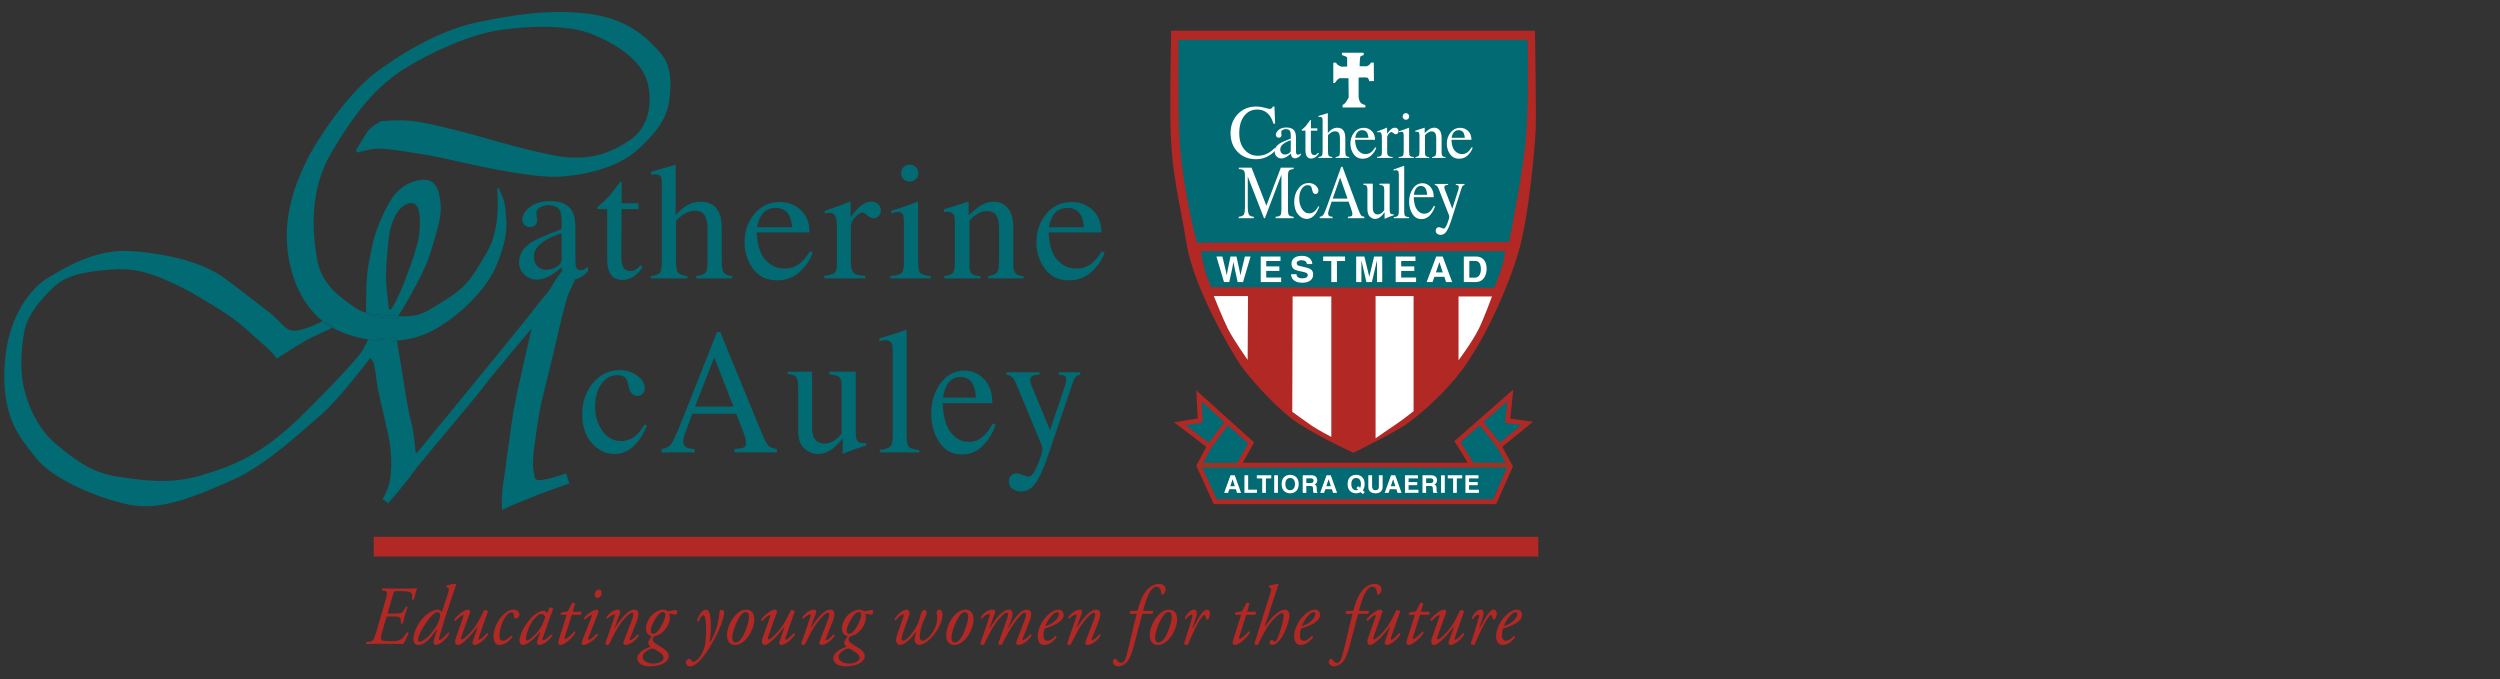 <?xml version="1.0" encoding="utf-8"?>
<!-- Generator: Adobe Illustrator 26.3.1, SVG Export Plug-In . SVG Version: 6.00 Build 0)  -->
<svg version="1.1" id="Layer_1" xmlns="http://www.w3.org/2000/svg" xmlns:xlink="http://www.w3.org/1999/xlink" x="0px" y="0px"
	 viewBox="0 0 1042 283" enable-background="new 0 0 1042 283" xml:space="preserve">
<rect x="0" y="0" width="1042" height="283" fill="#333333" stroke="none"/>
<g>
	<g>
		<path fill="#016A72" d="M221.374,101.055c2.123-1.358,6.361-3.204,12.713-5.535v-2.887c0-2.31-0.232-3.916-0.693-4.823
			c-0.786-1.516-2.414-2.275-4.886-2.275c-1.176,0-2.297,0.294-3.359,0.883c-1.061,0.611-1.592,1.449-1.592,2.513
			c0,0.271,0.058,0.73,0.173,1.375c0.114,0.646,0.173,1.059,0.173,1.24c0,1.268-0.429,2.151-1.281,2.648
			c-0.487,0.295-1.063,0.442-1.733,0.442c-1.04,0-1.838-0.334-2.39-1.002c-0.554-0.667-0.831-1.409-0.831-2.224
			c0-1.584,0.999-3.243,2.996-4.976c1.997-1.731,4.924-2.597,8.781-2.597c4.479,0,7.516,1.427,9.112,4.279
			c0.852,1.563,1.28,3.838,1.28,6.826v13.618c0,1.313,0.091,2.219,0.277,2.716c0.3,0.883,0.923,1.325,1.87,1.325
			c0.532,0,0.971-0.079,1.316-0.237c0.346-0.159,0.948-0.545,1.8-1.156v1.767c-0.74,0.882-1.533,1.608-2.391,2.173
			c-1.293,0.861-2.608,1.291-3.947,1.291c-1.571,0-2.707-0.499-3.412-1.495c-0.705-0.996-1.092-2.184-1.16-3.566
			c-1.754,1.494-3.257,2.603-4.502,3.327c-2.102,1.223-4.1,1.835-5.994,1.835c-1.986,0-3.706-0.684-5.16-2.055
			c-1.457-1.369-2.185-3.107-2.185-5.213C216.35,105.992,218.024,103.252,221.374,101.055z M234.088,97.218
			c-2.655,0.861-4.851,1.811-6.583,2.853c-3.325,2.015-4.988,4.301-4.988,6.86c0,2.06,0.693,3.578,2.08,4.55
			c0.898,0.635,1.903,0.951,3.013,0.951c1.524,0,2.984-0.419,4.382-1.257c1.398-0.837,2.097-1.902,2.097-3.191V97.218z"/>
		<path fill="#016A72" d="M266.124,84.721v2.446h-7.066l-0.068,19.56c0,1.723,0.15,3.024,0.449,3.906
			c0.555,1.563,1.639,2.344,3.257,2.344c0.831,0,1.552-0.193,2.165-0.578s1.31-0.996,2.097-1.835l0.9,0.748l-0.762,1.018
			c-1.201,1.585-2.47,2.706-3.809,3.362c-1.339,0.656-2.634,0.985-3.881,0.985c-2.726,0-4.571-1.188-5.541-3.566
			c-0.533-1.291-0.798-3.079-0.798-5.365v-20.58h-3.776c-0.115-0.068-0.203-0.136-0.259-0.205c-0.058-0.068-0.087-0.158-0.087-0.271
			c0-0.226,0.052-0.401,0.155-0.527c0.105-0.124,0.434-0.412,0.989-0.866c1.592-1.289,2.741-2.336,3.445-3.141
			c0.705-0.804,2.361-2.926,4.972-6.367c0.3,0,0.479,0.022,0.538,0.066c0.056,0.046,0.085,0.217,0.085,0.511v8.354H266.124z"/>
		<path fill="#016A72" d="M271.249,115.081c1.894-0.25,3.136-0.707,3.724-1.376c0.588-0.667,0.884-2.246,0.884-4.738V76.367
			c0-1.268-0.168-2.202-0.502-2.803c-0.335-0.599-1.151-0.9-2.443-0.9c-0.255,0-0.503,0.018-0.746,0.052
			c-0.241,0.035-0.514,0.074-0.814,0.119v-1.222c1.016-0.294,2.27-0.651,3.759-1.071c1.489-0.418,2.523-0.718,3.101-0.9l3.325-1.019
			l0.07,0.238v20.851c1.454-1.629,2.747-2.829,3.878-3.599c2.033-1.359,4.229-2.038,6.583-2.038c3.742,0,6.292,1.54,7.655,4.619
			c0.74,1.63,1.109,3.77,1.109,6.418v13.856c0,2.4,0.28,3.962,0.849,4.687c0.564,0.724,1.724,1.199,3.48,1.426v0.951h-14.998v-0.951
			c2.009-0.272,3.303-0.736,3.879-1.392c0.577-0.657,0.866-2.23,0.866-4.721V95.214c0-2.196-0.376-3.973-1.127-5.332
			c-0.749-1.359-2.165-2.038-4.244-2.038c-1.799,0-3.543,0.635-5.228,1.903c-1.686,1.268-2.53,2.094-2.53,2.479v16.743
			c0,2.536,0.299,4.121,0.901,4.755c0.602,0.634,1.882,1.087,3.845,1.359v0.951h-15.276V115.081z"/>
		<path fill="#016A72" d="M333.737,87.488c2.445,2.208,3.671,5.337,3.671,9.391h-21.997c0.229,5.241,1.443,9.059,3.636,11.452
			c2.193,2.395,4.792,3.592,7.794,3.592c2.426,0,4.469-0.62,6.132-1.864c1.662-1.242,3.198-3.005,4.606-5.286l1.213,0.407
			c-0.946,2.881-2.72,5.545-5.317,7.994c-2.598,2.449-5.78,3.674-9.541,3.674c-4.344,0-7.697-1.608-10.065-4.822
			c-2.367-3.215-3.551-6.916-3.551-11.105c0-4.551,1.375-8.478,4.123-11.784c2.747-3.305,6.327-4.959,10.737-4.959
			C328.435,84.177,331.289,85.281,333.737,87.488z M317.144,90.086c-0.74,1.223-1.271,2.763-1.594,4.619h14.617
			c-0.253-2.263-0.693-3.95-1.316-5.06c-1.13-1.993-3.024-2.989-5.68-2.989C320.54,86.656,318.529,87.8,317.144,90.086z"/>
		<path fill="#016A72" d="M343.569,114.912c2.124-0.181,3.533-0.549,4.226-1.104c0.693-0.554,1.04-1.737,1.04-3.549V94.943
			c0-2.241-0.215-3.843-0.641-4.805c-0.428-0.962-1.207-1.444-2.338-1.444c-0.231,0-0.537,0.029-0.918,0.085
			c-0.381,0.057-0.779,0.13-1.196,0.221v-1.121c1.313-0.453,2.659-0.917,4.041-1.392c1.381-0.476,2.336-0.816,2.866-1.019
			c1.15-0.43,2.336-0.917,3.557-1.46c0.161,0,0.258,0.057,0.292,0.169c0.034,0.114,0.052,0.352,0.052,0.714v5.569
			c1.481-2.014,2.912-3.588,4.291-4.72c1.378-1.133,2.805-1.698,4.289-1.698c1.182,0,2.142,0.345,2.883,1.036
			c0.74,0.691,1.111,1.556,1.111,2.598c0,0.928-0.283,1.71-0.848,2.342c-0.567,0.635-1.277,0.951-2.133,0.951
			c-0.877,0-1.759-0.395-2.648-1.189c-0.889-0.792-1.589-1.189-2.095-1.189c-0.81,0-1.802,0.64-2.979,1.918
			c-1.178,1.28-1.766,2.599-1.766,3.957v15.316c0,1.948,0.461,3.3,1.383,4.059c0.926,0.759,2.462,1.115,4.608,1.07v1.12h-17.077
			V114.912z"/>
		<path fill="#016A72" d="M371.106,115.081c2.47-0.227,4.029-0.64,4.676-1.24c0.646-0.6,0.968-2.225,0.968-4.874V92.769
			c0-1.471-0.103-2.49-0.31-3.057c-0.348-0.927-1.073-1.392-2.184-1.392c-0.255,0-0.502,0.023-0.743,0.068
			c-0.243,0.046-0.942,0.226-2.096,0.543v-1.053l1.489-0.475c4.041-1.291,6.86-2.264,8.452-2.921
			c0.646-0.271,1.063-0.408,1.247-0.408c0.045,0.159,0.069,0.329,0.069,0.51v24.383c0,2.581,0.316,4.2,0.953,4.857
			c0.635,0.657,2.072,1.075,4.312,1.257v0.951h-16.834V115.081z M376.612,69.671c0.693-0.698,1.549-1.049,2.563-1.049
			c0.994,0,1.843,0.345,2.547,1.032c0.704,0.687,1.057,1.525,1.057,2.518c0,0.968-0.353,1.797-1.057,2.484
			c-0.704,0.687-1.554,1.03-2.547,1.03c-1.015,0-1.87-0.344-2.563-1.03c-0.693-0.687-1.039-1.515-1.039-2.484
			C375.573,71.203,375.918,70.37,376.612,69.671z"/>
		<path fill="#016A72" d="M393.548,115.081c1.641-0.204,2.788-0.606,3.446-1.206c0.658-0.6,0.988-1.941,0.988-4.024V92.599
			c0-1.436-0.137-2.448-0.415-3.032c-0.439-0.854-1.34-1.28-2.702-1.28c-0.208,0-0.422,0.012-0.641,0.034
			c-0.219,0.023-0.491,0.057-0.815,0.102v-1.189c0.948-0.272,3.186-0.973,6.72-2.105l3.257-1.053c0.162,0,0.26,0.058,0.294,0.17
			c0.035,0.113,0.052,0.272,0.052,0.476v4.991c2.122-1.946,3.781-3.282,4.979-4.007c1.799-1.108,3.665-1.664,5.601-1.664
			c1.569,0,2.998,0.442,4.288,1.324c2.489,1.721,3.733,4.789,3.733,9.204v15.86c0,1.63,0.332,2.806,0.996,3.532
			c0.664,0.724,1.775,1.098,3.334,1.12v0.951h-14.791v-0.951c1.685-0.227,2.862-0.684,3.533-1.376
			c0.669-0.69,1.005-2.19,1.005-4.499V94.705c0-1.948-0.367-3.56-1.102-4.84c-0.736-1.278-2.091-1.918-4.066-1.918
			c-1.354,0-2.731,0.453-4.132,1.359c-0.782,0.521-1.792,1.381-3.032,2.581v19.018c0,1.63,0.369,2.722,1.108,3.277
			c0.738,0.555,1.905,0.855,3.499,0.9v0.951h-15.138V115.081z"/>
		<path fill="#016A72" d="M455.373,87.488c2.45,2.208,3.674,5.337,3.674,9.391h-21.994c0.23,5.241,1.442,9.059,3.636,11.452
			c2.193,2.395,4.792,3.592,7.792,3.592c2.426,0,4.469-0.62,6.132-1.864c1.662-1.242,3.197-3.005,4.607-5.286l1.21,0.407
			c-0.945,2.881-2.719,5.545-5.316,7.994c-2.598,2.449-5.778,3.674-9.541,3.674c-4.342,0-7.694-1.608-10.063-4.822
			c-2.366-3.215-3.551-6.916-3.551-11.105c0-4.551,1.374-8.478,4.123-11.784c2.747-3.305,6.327-4.959,10.737-4.959
			C450.075,84.177,452.927,85.281,455.373,87.488z M438.783,90.086c-0.737,1.223-1.269,2.763-1.592,4.619h14.616
			c-0.254-2.263-0.693-3.95-1.316-5.06c-1.131-1.993-3.025-2.989-5.679-2.989C442.178,86.656,440.168,87.8,438.783,90.086z"/>
	</g>
	<g>
		<path fill="#016A72" d="M265.657,156.618c2.048,1.557,3.072,3.267,3.072,5.124c0,0.798-0.261,1.54-0.78,2.229
			c-0.52,0.687-1.324,1.032-2.412,1.032c-0.791,0-1.487-0.289-2.087-0.872c-0.599-0.581-1.036-1.428-1.308-2.544l-0.409-1.743
			c-0.291-1.283-0.802-2.192-1.526-2.726c-0.748-0.507-1.732-0.763-2.955-0.763c-2.581,0-4.761,1.207-6.536,3.62
			c-1.779,2.414-2.667,5.623-2.667,9.624c0,3.663,0.979,6.95,2.937,9.862c1.959,2.91,4.602,4.364,7.929,4.364
			c2.355,0,4.449-0.822,6.283-2.476c1.041-0.944,2.219-2.449,3.531-4.513l0.952,0.619c-1.291,2.909-2.649,5.214-4.074,6.911
			c-2.741,3.252-5.91,4.875-9.511,4.875c-3.532,0-6.656-1.489-9.371-4.469c-2.717-2.979-4.076-7.025-4.076-12.137
			c0-5.014,1.483-9.326,4.449-12.935c2.965-3.609,6.712-5.415,11.24-5.415C261.168,154.284,263.607,155.062,265.657,156.618z"/>
		<path fill="#016A72" d="M275.729,188.552v-1.383c1.789-0.213,3.129-0.933,4.025-2.161c0.893-1.223,2.426-4.572,4.598-10.046
			l14.488-36.521h1.384l17.328,42.188c1.157,2.795,2.077,4.524,2.768,5.186c0.691,0.662,1.851,1.113,3.48,1.354v1.383h-17.685
			v-1.383c2.031-0.192,3.343-0.428,3.932-0.704c0.588-0.276,0.881-0.957,0.881-2.044c0-0.361-0.112-1-0.339-1.916
			c-0.227-0.916-0.543-1.88-0.951-2.893l-2.783-7.159h-18.33c-1.807,4.871-2.885,7.84-3.235,8.912
			c-0.35,1.074-0.526,1.922-0.526,2.55c0,1.253,0.475,2.122,1.425,2.605c0.588,0.287,1.694,0.506,3.32,0.65v1.383H275.729z
			 M305.682,169.435l-7.971-20.494l-8.006,20.494H305.682z"/>
		<path fill="#016A72" d="M338.479,154.903v23.252c0,1.65,0.213,2.969,0.644,3.965c0.838,1.841,2.377,2.76,4.619,2.76
			c1.539,0,3.045-0.545,4.517-1.636c0.837-0.605,1.685-1.44,2.545-2.506v-19.914c0-1.865-0.337-3.087-1.018-3.67
			c-0.678-0.581-2.036-0.931-4.073-1.052v-1.198h10.968v25.582c0,1.646,0.276,2.779,0.832,3.394c0.555,0.619,1.727,0.892,3.516,0.82
			v1.018c-1.246,0.361-2.163,0.635-2.753,0.818c-0.587,0.181-1.572,0.513-2.952,0.999c-0.59,0.218-1.882,0.737-3.872,1.563
			c-0.114,0-0.18-0.055-0.204-0.164c-0.024-0.109-0.033-0.237-0.033-0.381V182.7c-1.54,1.961-2.943,3.416-4.213,4.36
			c-1.923,1.454-3.961,2.18-6.113,2.18c-1.968,0-3.826-0.751-5.569-2.254c-1.765-1.482-2.648-3.967-2.648-7.46v-18.884
			c0-1.922-0.386-3.21-1.154-3.86c-0.499-0.408-1.563-0.695-3.192-0.865v-1.015H338.479z"/>
		<path fill="#016A72" d="M366.697,187.533c2.103-0.218,3.53-0.673,4.278-1.362c0.747-0.691,1.121-2.043,1.121-4.051v-35.503
			c0-1.598-0.124-2.701-0.373-3.308c-0.454-1.017-1.37-1.525-2.751-1.525c-0.317,0-0.663,0.036-1.035,0.108
			c-0.375,0.074-0.844,0.184-1.41,0.328v-1.199c3.056-0.872,6.734-2.035,11.036-3.489c0.159,0,0.255,0.074,0.29,0.219
			c0.033,0.143,0.051,0.46,0.051,0.944v43.568c0,2.106,0.338,3.471,1.018,4.089c0.679,0.619,2.083,1.011,4.213,1.181v1.018h-16.437
			V187.533z"/>
		<path fill="#016A72" d="M410.162,158.009c2.304,2.361,3.455,5.711,3.455,10.047h-20.701c0.217,5.608,1.359,9.692,3.423,12.253
			c2.064,2.562,4.508,3.843,7.336,3.843c2.282,0,4.204-0.662,5.769-1.993c1.567-1.328,3.012-3.214,4.337-5.657l1.142,0.436
			c-0.892,3.084-2.561,5.933-5.005,8.554c-2.445,2.619-5.439,3.93-8.982,3.93c-4.086,0-7.244-1.72-9.47-5.162
			c-2.229-3.438-3.343-7.399-3.343-11.883c0-4.867,1.293-9.07,3.879-12.608c2.588-3.536,5.955-5.304,10.107-5.304
			C405.173,154.466,407.858,155.646,410.162,158.009z M394.544,160.789c-0.695,1.309-1.195,2.955-1.499,4.94h13.759
			c-0.24-2.421-0.652-4.226-1.241-5.413c-1.064-2.131-2.847-3.198-5.344-3.198C397.741,157.117,395.848,158.342,394.544,160.789z"/>
		<path fill="#016A72" d="M419.503,155.155h13.76v1.018c-1.089,0.026-1.893,0.136-2.415,0.333c-0.999,0.322-1.499,0.954-1.499,1.897
			c0,0.348,0.054,0.701,0.163,1.058c0.107,0.36,0.304,0.899,0.586,1.618l7.547,18.187l6.211-18.334
			c0.064-0.198,0.167-0.644,0.309-1.339c0.142-0.692,0.213-1.163,0.213-1.412c0-0.644-0.197-1.113-0.588-1.414
			c-0.392-0.296-0.892-0.471-1.5-0.519l-1.01-0.074v-1.018h8.964v1.018c-0.892,0.124-1.562,0.476-2.006,1.05
			c-0.445,0.577-0.83,1.378-1.158,2.401l-10.268,30.307c-1.781,5.233-3.488,9.022-5.117,11.374
			c-1.633,2.347-3.696,3.523-6.194,3.523c-1.219,0-2.36-0.339-3.423-1.016c-1.064-0.678-1.598-1.755-1.598-3.235
			c0-0.971,0.317-1.763,0.949-2.381c0.635-0.618,1.435-0.926,2.4-0.926c0.558,0,1.39,0.23,2.496,0.69
			c1.106,0.46,1.894,0.69,2.367,0.69c1.201,0,2.467-1.643,3.799-4.934c1.33-3.289,1.995-5.462,1.995-6.513
			c0-0.217-0.032-0.479-0.091-0.79c-0.062-0.313-0.135-0.589-0.219-0.828l-10.273-24.762c-0.74-1.791-1.386-2.973-1.94-3.542
			c-0.554-0.569-1.375-0.938-2.461-1.108V155.155z"/>
	</g>
	<g>
		<path fill="#B12825" d="M160.629,250.318c0.979-3.282,1.012-3.771-0.718-4.12l-0.653-0.139c-0.195-0.279-0.162-0.735,0.197-0.875
			c0.587,0.035,1.142,0.071,1.73,0.071c0.587,0.034,1.207,0.034,1.892,0.034h6.168c2.089,0,3.623,0,4.602-0.105
			c-0.229,0.596-1.013,3.388-1.338,4.646c-0.131,0.28-0.718,0.245-0.816-0.036c0.196-1.814,0.293-2.688-1.143-3.107
			c-0.751-0.209-1.762-0.314-3.459-0.314h-1.925c-0.848,0-0.979,0.14-1.273,1.186l-2.089,7.159
			c-0.294,0.978-0.327,1.013,0.587,1.013h1.632c3.1,0,3.754-0.209,4.504-1.714l0.522-1.046c0.13-0.243,0.751-0.209,0.816,0.069
			c-0.229,0.596-0.718,2.095-1.109,3.388c-0.359,1.327-0.686,2.619-0.849,3.385c-0.196,0.281-0.686,0.247-0.816-0.033v-0.978
			c0-1.814-0.849-1.849-3.362-1.849h-1.631c-0.914,0-0.979,0.035-1.273,1.012l-1.338,4.713c-0.555,1.956-0.881,3.143-0.555,3.841
			c0.229,0.491,0.849,0.733,3.623,0.733c3.591,0,4.895-0.208,6.951-3.63c0.262-0.175,0.62-0.105,0.75,0.209
			c-0.293,1.011-1.402,3.664-2.251,4.608c-1.078-0.035-2.317-0.069-3.623-0.069c-1.273-0.035-2.611-0.035-3.851-0.035h-3.851
			c-1.338,0-2.447,0.035-3.884,0.105c-0.261-0.175-0.261-0.663-0.032-0.875l1.141-0.105c1.567-0.139,1.893-0.592,2.938-4.154
			L160.629,250.318z"/>
		<path fill="#B12825" d="M186.509,247.98c0.654-1.956,0.751-2.585,0.296-2.9l-0.752-0.557c-0.066-0.14-0.033-0.349,0.097-0.49
			c0.619-0.243,2.449-0.697,3.851-0.662l0.132,0.21c-0.588,1.954-1.078,3.281-2.058,6.179c-3.229,9.531-4.764,15.119-5.058,16.167
			c-0.131,0.453-0.097,0.803,0.196,0.803c0.523,0,2.579-1.782,3.592-3.142c0.292,0,0.455,0.139,0.488,0.451
			c-0.881,1.922-3.851,4.784-5.548,4.784c-0.686,0-1.044-0.558-1.044-1.117c0-0.417,0.097-0.977,0.424-1.989l1.142-3.457
			l-0.13-0.035c-2.252,3.212-4.7,6.598-7.865,6.598c-1.272,0-1.958-1.117-1.958-2.515c0-2.477,1.762-6.635,4.341-9.113
			c2.219-2.129,4.275-3.107,5.842-3.107c0.522,0,1.305,0.349,1.665,1.082L186.509,247.98z M179.949,256.638
			c-1.305,1.293-3.654,4.609-4.667,6.81c-1.012,2.235-1.012,2.861-1.012,3.316c0,0.418,0.327,0.732,0.62,0.732
			c0.49,0,2.154-0.628,4.406-3.107c2.545-2.792,3.492-4.887,3.981-6.738c0.392-1.466-0.032-2.516-0.847-2.516
			C181.679,255.136,180.798,255.802,179.949,256.638z"/>
		<path fill="#B12825" d="M192.315,265.332c-0.294,0.839-0.13,1.187,0.228,1.187c0.49,0,1.795-1.118,3.493-2.897
			c2.97-3.144,4.668-7.194,5.744-9.325c0.685-0.14,1.47,0.211,1.598,0.629c-0.325,0.944-2.447,6.67-3.818,10.826
			c-0.163,0.453-0.196,0.871,0.131,0.871c0.619,0,2.35-1.641,3.199-2.722c0.294-0.069,0.554,0.069,0.587,0.488
			c-0.848,1.676-3.98,4.434-5.71,4.434c-0.524,0-1.012-0.662-0.816-1.223l2.219-6.388l-0.066-0.035
			c-2.349,3.178-6.397,7.646-8.158,7.646c-1.337,0-1.501-1.432-0.948-2.966l3.004-8.488c0.228-0.662,0.263-1.012,0-1.012
			c-0.621,0-2.316,1.538-3.102,2.41c-0.324,0.07-0.587-0.209-0.552-0.523c0.848-1.397,4.111-4.156,5.645-4.156
			c0.425,0,1.176,0.455,0.979,1.046L192.315,265.332z"/>
		<path fill="#B12825" d="M216.494,256.15c0,1.395-1.273,1.641-1.6,1.641c-0.326,0-0.619-0.21-0.653-0.629
			c-0.129-0.873-0.065-1.921-1.141-1.921c-0.718,0-1.73,0.733-2.741,2.339c-1.078,1.71-2.091,4.54-2.188,7.228
			c-0.066,1.746,0.619,2.269,1.403,2.269c1.077,0,2.283-0.906,3.525-2.13c0.327-0.034,0.522,0.245,0.425,0.595
			c-1.273,1.78-3.329,3.281-5.384,3.281c-1.273,0-2.449-1.011-2.449-3.701c0-2.269,1.272-6.25,4.144-9.008
			c1.372-1.327,2.774-2.026,4.241-2.026C215.71,254.089,216.494,255.068,216.494,256.15z"/>
		<path fill="#B12825" d="M228.958,253.287c0.555-0.28,1.404,0.069,1.598,0.524c-0.488,1.29-3.328,9.008-4.372,12.186
			c-0.196,0.592-0.033,0.803,0.228,0.803c0.555,0,1.501-0.594,3.362-2.339c0.23,0,0.455,0.175,0.455,0.454
			c-1.37,1.955-3.687,3.91-5.481,3.91c-0.752,0-0.946-0.662-0.946-0.942c0-0.246,0.067-0.56,0.327-1.362l1.074-3.142l-0.097-0.034
			c-2.317,3.072-5.646,5.48-7.179,5.48c-0.915,0-1.437-0.977-1.437-1.955c0-0.803,0.718-3.597,2.873-6.773
			c1.564-2.304,2.97-3.702,4.306-4.503c1.272-0.769,2.091-1.013,2.939-1.013c0.358,0,0.588,0.106,0.782,0.209
			c0.131,0.069,0.491,0.383,0.654,0.735L228.958,253.287z M223.28,257.268c-2.091,1.988-4.081,6.564-4.081,9.041
			c0,0.421,0.195,0.667,0.491,0.667c0.325,0,1.305-0.456,3.165-2.271c2.48-2.479,3.85-5.48,4.372-7.542
			c-0.228-0.664-0.782-1.257-1.631-1.257C224.813,255.906,224.292,256.289,223.28,257.268z"/>
		<path fill="#B12825" d="M238.353,256.253l-2.938,9.185c-0.195,0.664-0.031,0.872,0.229,0.872c0.489,0,2.644-1.814,3.721-3.142
			c0.325,0,0.521,0.21,0.457,0.63c-1.83,2.898-4.898,5.027-6.268,5.027c-0.456,0-0.88-0.523-0.88-0.942
			c0-0.456,0.131-0.943,0.456-1.989l3.068-9.641h-2.544c-0.064-0.347,0.033-0.837,0.358-0.977l2.61-0.488l1.83-3.455
			c0.325-0.212,0.977-0.14,1.238,0.207l-0.946,3.423h3.558c0.228,0.348,0.031,1.047-0.394,1.29H238.353z"/>
		<path fill="#B12825" d="M246.608,256.99c0.164-0.386,0.164-0.665-0.066-0.665c-0.228,0-1.074,0.42-2.708,1.85
			c-0.293-0.034-0.488-0.313-0.424-0.594c1.794-2.201,4.308-3.491,5.386-3.491c0.226,0,0.389,0.209,0.522,0.349
			c0.195,0.211,0.195,0.524-0.197,1.536l-3.883,9.918c-0.13,0.348-0.164,0.766,0.097,0.766c0.555,0,2.285-1.223,3.395-2.585
			c0.327,0.035,0.49,0.281,0.49,0.595c-0.49,1.013-3.851,4.154-6.104,4.154c-0.163,0-0.358-0.105-0.521-0.314
			c-0.195-0.245-0.294-0.557-0.13-0.944L246.608,256.99z M250.785,247.036c0,1.083-0.718,2.2-1.729,2.2
			c-0.849,0-1.176-0.698-1.176-1.325c0-0.77,0.49-2.199,1.764-2.199C250.394,245.712,250.785,246.267,250.785,247.036z"/>
		<path fill="#B12825" d="M256.2,261.632l0.097,0.071c2.317-3.771,5.548-7.613,7.997-7.613c1.273,0,1.828,0.734,1.828,1.886
			c0,0.558-0.263,1.64-0.524,2.445c-0.588,1.746-2.935,7.438-3.033,7.716c-0.133,0.348-0.164,0.663,0.065,0.663
			c0.555,0,2.12-1.152,3.068-2.375c0.457-0.069,0.521,0.211,0.521,0.489c-1.24,2.234-3.817,3.91-5.612,3.91
			c-0.295,0-0.784-0.453-0.784-0.871c0-0.316,0.099-0.561,0.784-2.305c0.686-1.71,1.893-5.134,2.644-6.879
			c0.26-0.628,0.685-1.85,0.685-2.55c0-0.416-0.035-0.838-0.524-0.838c-0.782,0-2.707,1.747-4.502,4.158
			c-1.73,2.302-3.068,5.027-4.995,8.867c-0.164,0.314-0.292,0.419-0.588,0.419c-0.358,0-1.238-0.105-0.946-0.906
			c0.164-0.456,3.625-10.512,3.788-11c0.161-0.454,0.161-0.803-0.099-0.803c-0.749,0-1.895,0.734-2.969,1.747
			c-0.262,0-0.425-0.247-0.393-0.527c1.24-1.813,3.231-3.246,4.862-3.246c0.783,0,1.143,0.629,0.849,1.433L256.2,261.632z"/>
		<path fill="#B12825" d="M277.768,254.405c0.358,0.14,0.652,0.314,0.782,0.314c0.294,0,0.947-0.034,1.567-0.209
			c0.621-0.175,1.24-0.28,1.47-0.28c0.456,0,0.686,0.349,0.686,0.871c0,0.805-0.393,1.085-0.72,1.085
			c-0.325,0-0.782-0.105-1.075-0.175c-0.296-0.105-0.981-0.208-1.209-0.208c-0.164,0-0.325,0.104-0.294,0.208
			c0.066,0.279,0.229,0.838,0.229,1.325c0,2.831-1.894,5.484-4.146,6.985c-0.358,0.245-1.6,0.698-2.317,0.906
			c-0.358,0.21-0.718,0.701-0.718,1.224c0,0.418,0.228,1.046,1.077,1.642c0.751,0.557,2.024,1.326,3.2,2.095
			c1.893,1.187,2.445,2.269,2.445,3.387c0,1.954-2.643,4.154-7.961,4.154c-2.383,0-5.157-0.978-5.157-3.317
			c0-2.653,3.817-4.33,5.581-4.922c-0.849-0.595-1.043-1.118-1.043-1.607c0-0.629,1.01-2.06,1.468-2.69
			c-0.619-0.174-2.383-0.803-2.383-3.142c0-1.955,1.013-4.328,2.644-5.865c1.565-1.431,3.098-2.096,4.829-2.096
			C277.05,254.089,277.41,254.265,277.768,254.405z M276.593,274.201c0-0.591-0.358-1.361-1.401-2.129
			c-1.372-0.978-2.515-1.675-3.036-1.744c-0.816-0.106-2.089,0.556-3.035,1.291c-0.881,0.698-1.24,1.465-1.24,2.27
			c0,1.64,2.186,2.687,4.405,2.687C273.786,276.575,276.593,275.878,276.593,274.201z M274.144,256.534
			c-1.271,1.573-2.935,4.645-2.935,6.424c0,0.736,0.456,1.223,0.979,1.223c0.457,0,1.24-0.209,2.155-1.361
			c1.826-2.305,2.968-5.413,2.968-6.53c0-0.732-0.488-1.189-0.979-1.189C275.778,255.1,275.157,255.346,274.144,256.534z"/>
		<path fill="#B12825" d="M296.269,260.026c0.031,2.235-0.035,4.783-0.49,7.681h0.13c1.077-1.71,2.022-3.875,2.743-6.005
			c0.685-2.028,1.173-5.552,1.206-6.461c0.065-1.012,0.553-1.083,0.783-1.083c0.227,0,0.652,0.14,0.913,0.315
			c0.197,0.14,0.294,0.314,0.294,0.697c0.032,0.875-0.882,5.378-3.784,10.652c-1.633,2.897-2.776,5.201-5.387,8.378
			c-2.415,2.968-4.047,3.528-5.09,3.528s-1.698-0.732-1.698-1.606c0-0.875,0.588-1.502,1.305-1.502c0.327,0,0.653,0.21,0.881,0.56
			c0.099,0.173,0.391,0.629,0.913,0.629c0.425,0,1.012-0.281,1.797-0.978c0.816-0.736,2.252-2.935,2.872-5.237
			c0.457-1.781,0.685-4.994,0.654-7.962c-0.067-3.876-0.621-5.238-1.242-5.238c-0.653,0-1.207,1.187-1.892,2.654
			c-0.358,0.106-0.555-0.14-0.619-0.455c0.686-2.341,2.12-4.504,3.718-4.504C295.942,254.089,296.203,257.581,296.269,260.026z"/>
		<path fill="#B12825" d="M314.415,258.488c-0.097,1.921-1.045,5.272-3.461,7.927c-2.023,2.235-3.784,2.409-4.666,2.409
			c-2.089,0-3.459-1.641-3.264-4.643c0.132-2.164,1.339-5.552,3.558-7.822c1.698-1.744,3.165-2.269,4.505-2.269
			C313.403,254.089,314.545,255.94,314.415,258.488z M308.474,256.813c-1.892,2.725-3.165,6.88-3.263,8.73
			c-0.066,1.221,0.391,2.235,1.338,2.235c0.718,0,1.533-0.316,2.579-1.816c1.437-2.06,2.97-6.67,3.035-8.52
			c0.033-1.083-0.164-2.305-1.306-2.305C310.205,255.136,309.42,255.451,308.474,256.813z"/>
		<path fill="#B12825" d="M320.187,265.332c-0.294,0.839-0.13,1.187,0.227,1.187c0.491,0,1.796-1.118,3.493-2.897
			c2.971-3.144,4.668-7.194,5.744-9.325c0.685-0.14,1.47,0.211,1.598,0.629c-0.326,0.944-2.448,6.67-3.817,10.826
			c-0.164,0.453-0.197,0.871,0.13,0.871c0.619,0,2.349-1.641,3.198-2.722c0.293-0.069,0.555,0.069,0.588,0.488
			c-0.848,1.676-3.98,4.434-5.711,4.434c-0.523,0-1.012-0.662-0.815-1.223l2.219-6.388l-0.066-0.035
			c-2.35,3.178-6.396,7.646-8.159,7.646c-1.337,0-1.5-1.432-0.948-2.966l3.004-8.488c0.229-0.662,0.264-1.012,0-1.012
			c-0.62,0-2.316,1.538-3.101,2.41c-0.325,0.07-0.588-0.209-0.552-0.523c0.848-1.397,4.111-4.156,5.645-4.156
			c0.425,0,1.176,0.455,0.979,1.046L320.187,265.332z"/>
		<path fill="#B12825" d="M337.871,261.632l0.097,0.071c2.317-3.771,5.548-7.613,7.997-7.613c1.271,0,1.826,0.734,1.826,1.886
			c0,0.558-0.26,1.64-0.522,2.445c-0.588,1.746-2.937,7.438-3.034,7.716c-0.131,0.348-0.165,0.663,0.063,0.663
			c0.557,0,2.122-1.152,3.067-2.375c0.459-0.069,0.523,0.211,0.523,0.489c-1.237,2.234-3.819,3.91-5.612,3.91
			c-0.294,0-0.786-0.453-0.786-0.871c0-0.316,0.1-0.561,0.786-2.305c0.685-1.71,1.893-5.134,2.643-6.879
			c0.26-0.628,0.685-1.85,0.685-2.55c0-0.416-0.033-0.838-0.524-0.838c-0.782,0-2.707,1.747-4.502,4.158
			c-1.73,2.302-3.068,5.027-4.993,8.867c-0.163,0.314-0.294,0.419-0.589,0.419c-0.358,0-1.24-0.105-0.945-0.906
			c0.163-0.456,3.621-10.512,3.787-11c0.161-0.454,0.161-0.803-0.1-0.803c-0.749,0-1.893,0.734-2.968,1.747
			c-0.264,0-0.425-0.247-0.392-0.527c1.237-1.813,3.231-3.246,4.862-3.246c0.782,0,1.141,0.629,0.848,1.433L337.871,261.632z"/>
		<path fill="#B12825" d="M359.44,254.405c0.359,0.14,0.652,0.314,0.782,0.314c0.294,0,0.946-0.034,1.567-0.209
			c0.619-0.175,1.24-0.28,1.468-0.28c0.457,0,0.685,0.349,0.685,0.871c0,0.805-0.392,1.085-0.717,1.085
			c-0.326,0-0.783-0.105-1.078-0.175c-0.294-0.105-0.979-0.208-1.207-0.208c-0.163,0-0.327,0.104-0.294,0.208
			c0.066,0.279,0.229,0.838,0.229,1.325c0,2.831-1.893,5.484-4.145,6.985c-0.359,0.245-1.598,0.698-2.317,0.906
			c-0.36,0.21-0.718,0.701-0.718,1.224c0,0.418,0.229,1.046,1.077,1.642c0.752,0.557,2.024,1.326,3.198,2.095
			c1.894,1.187,2.449,2.269,2.449,3.387c0,1.954-2.643,4.154-7.963,4.154c-2.383,0-5.157-0.978-5.157-3.317
			c0-2.653,3.817-4.33,5.58-4.922c-0.848-0.595-1.045-1.118-1.045-1.607c0-0.629,1.013-2.06,1.471-2.69
			c-0.623-0.174-2.384-0.803-2.384-3.142c0-1.955,1.013-4.328,2.645-5.865c1.567-1.431,3.101-2.096,4.828-2.096
			C358.722,254.089,359.08,254.265,359.44,254.405z M358.264,274.201c0-0.591-0.359-1.361-1.404-2.129
			c-1.371-0.978-2.513-1.675-3.034-1.744c-0.816-0.106-2.09,0.556-3.035,1.291c-0.882,0.698-1.24,1.465-1.24,2.27
			c0,1.64,2.185,2.687,4.404,2.687C355.457,276.575,358.264,275.878,358.264,274.201z M355.817,256.534
			c-1.272,1.573-2.938,4.645-2.938,6.424c0,0.736,0.457,1.223,0.979,1.223c0.457,0,1.24-0.209,2.153-1.361
			c1.828-2.305,2.971-5.413,2.971-6.53c0-0.732-0.489-1.189-0.979-1.189C357.448,255.1,356.828,255.346,355.817,256.534z"/>
		<path fill="#B12825" d="M376.437,257.406c0.294-0.802,0.359-1.291-0.099-1.291c-0.652,0-2.023,1.187-3.002,2.444
			c-0.294,0-0.521-0.314-0.489-0.592c1.011-1.573,3.132-3.877,5.156-3.877c0.751,0,1.437,1.011,0.979,2.304l-2.577,7.3
			c-0.457,1.254-0.622,1.989-0.622,2.478c0,0.417,0.164,0.839,0.719,0.839c1.468,0,3.982-3.457,5.123-5.309
			c1.274-2.062,1.958-4.748,2.122-5.587c0.23-1.152,0.946-1.885,1.534-1.885c0.785,0,0.979,0.663,0.979,0.977
			c0,0.734-0.359,1.398-1.142,3.144c-1.174,2.583-1.762,5.238-1.762,7.124c0,1.046,0.423,1.538,1.207,1.538
			c0.978,0,2.709-1.293,4.047-3.353c1.272-1.956,2.024-4.089,2.024-5.832c0-0.837-0.067-1.676-0.294-2.48
			c0.063-0.732,0.587-1.257,1.207-1.257c1.045,0,1.272,1.291,1.272,2.163c0,1.957-1.043,5.067-3.556,8.312
			c-2.352,3.036-4.928,4.259-6.236,4.259c-0.685,0-1.827-0.906-1.827-1.989c0-0.942,0.294-2.058,0.556-2.968
			c0.163-0.56-0.066-0.523-0.456,0.035c-1.534,2.235-4.244,4.922-6.203,4.922c-0.911,0-1.663-1.046-1.663-1.884
			c0-0.665,0.23-1.573,0.555-2.55L376.437,257.406z"/>
		<path fill="#B12825" d="M405.773,258.488c-0.097,1.921-1.044,5.272-3.458,7.927c-2.023,2.235-3.787,2.409-4.667,2.409
			c-2.09,0-3.461-1.641-3.264-4.643c0.129-2.164,1.337-5.552,3.556-7.822c1.698-1.744,3.166-2.269,4.505-2.269
			C404.76,254.089,405.903,255.94,405.773,258.488z M399.833,256.813c-1.893,2.725-3.164,6.88-3.264,8.73
			c-0.063,1.221,0.392,2.235,1.339,2.235c0.719,0,1.534-0.316,2.578-1.816c1.437-2.06,2.971-6.67,3.035-8.52
			c0.033-1.083-0.162-2.305-1.304-2.305C401.562,255.136,400.78,255.451,399.833,256.813z"/>
		<path fill="#B12825" d="M421.371,258.628l-1.242,3.212l0.099,0.071c3.132-5.342,5.613-7.821,7.767-7.821
			c1.241,0,1.827,0.734,1.827,1.886c0,0.558-0.229,1.64-0.521,2.445c-0.587,1.746-2.938,7.438-3.038,7.716
			c-0.129,0.348-0.161,0.663,0.067,0.663c0.555,0,2.122-1.152,3.068-2.375c0.457-0.069,0.522,0.211,0.522,0.489
			c-1.241,2.234-3.817,3.91-5.614,3.91c-0.292,0-0.782-0.453-0.782-0.871c0-0.316,0.097-0.561,0.782-2.305
			c0.687-1.71,1.991-5.098,2.643-6.879c0.23-0.628,0.687-1.85,0.687-2.55c0-0.416-0.034-0.838-0.523-0.838
			c-0.948,0-2.513,1.782-4.275,4.19c-1.664,2.235-3.135,4.995-5.125,8.835c-0.163,0.279-0.293,0.419-0.586,0.419
			c-0.359,0-1.241-0.105-0.947-0.906l3.231-9.149c0.13-0.383,1.434-3.388,0.26-3.388c-0.914,0-2.742,1.816-4.537,4.19
			c-1.697,2.27-3.001,4.995-4.895,8.835c-0.162,0.314-0.291,0.419-0.585,0.419c-0.36,0-1.241-0.105-0.949-0.906
			c0.099-0.281,3.591-10.476,3.723-11c0.163-0.594,0.13-0.978-0.23-0.978c-1.077,0-2.219,1.05-2.871,1.922
			c-0.327,0-0.489-0.247-0.457-0.527c0.815-1.673,2.546-3.246,5.025-3.246c0.752,0,1.077,0.629,0.785,1.433l-2.252,6.317
			l0.097,0.071c2.349-4.119,5.417-7.821,7.898-7.821C422.773,254.089,422.023,256.849,421.371,258.628z"/>
		<path fill="#B12825" d="M443.327,256.186c0,2.653-3.23,4.399-7.93,5.795c-0.229,0.595-0.457,1.713-0.457,3.107
			c0,1.186,0.686,1.99,1.568,1.99c1.174,0,1.991-0.698,3.426-2.024c0.293,0,0.49,0.279,0.425,0.594
			c-1.991,2.618-3.85,3.176-5.221,3.176c-1.959,0-2.643-1.955-2.643-3.667c0-2.199,1.304-6.458,4.862-9.39
			c1.697-1.398,2.969-1.678,3.916-1.678C442.577,254.089,443.327,255.276,443.327,256.186z M438.139,256.849
			c-1.274,1.466-2.023,3.073-2.416,4.084c2.156-0.696,3.167-1.362,4.375-2.583c1.011-1.015,1.271-2.061,1.271-2.375
			c0-0.348-0.163-0.804-0.751-0.804C440.163,255.171,439.314,255.486,438.139,256.849z"/>
		<path fill="#B12825" d="M448.709,261.632l0.096,0.071c2.316-3.771,5.548-7.613,7.996-7.613c1.271,0,1.827,0.734,1.827,1.886
			c0,0.558-0.262,1.64-0.522,2.445c-0.588,1.746-2.938,7.438-3.035,7.716c-0.129,0.348-0.163,0.663,0.065,0.663
			c0.555,0,2.123-1.152,3.068-2.375c0.457-0.069,0.523,0.211,0.523,0.489c-1.241,2.234-3.819,3.91-5.614,3.91
			c-0.293,0-0.783-0.453-0.783-0.871c0-0.316,0.1-0.561,0.783-2.305c0.685-1.71,1.893-5.134,2.643-6.879
			c0.26-0.628,0.686-1.85,0.686-2.55c0-0.416-0.033-0.838-0.522-0.838c-0.785,0-2.709,1.747-4.505,4.158
			c-1.731,2.302-3.067,5.027-4.991,8.867c-0.163,0.314-0.293,0.419-0.588,0.419c-0.358,0-1.24-0.105-0.945-0.906
			c0.163-0.456,3.62-10.512,3.783-11c0.163-0.454,0.163-0.803-0.099-0.803c-0.751,0-1.893,0.734-2.968,1.747
			c-0.26,0-0.423-0.247-0.391-0.527c1.241-1.813,3.227-3.246,4.861-3.246c0.782,0,1.14,0.629,0.849,1.433L448.709,261.632z"/>
		<path fill="#B12825" d="M476.116,255.872c-0.193,0.592-0.457,1.709-0.751,2.757c-1.043,3.877-1.99,7.752-3.067,11.593
			c-0.914,3.144-1.894,5.062-2.579,5.727c-0.391,0.417-1.794,1.78-3.72,1.78c-1.5,0-2.122-1.187-2.122-1.78
			c0-0.769,0.392-1.082,0.622-1.258c0.456-0.42,0.685-0.14,0.945,0.314c0.456,0.804,1.305,1.292,1.958,1.292
			c0.586,0,1.371-0.523,2.056-2.899c1.664-5.832,2.741-11.837,4.308-17.526h-2.709c-0.325-0.315-0.196-0.979,0.23-1.293h2.806
			c0.849-3.143,1.696-5.866,3.622-8.311c1.632-2.06,3.557-2.896,5.483-2.896c1.37,0,2.676,0.907,2.676,2.305
			c0,1.082-0.881,2.164-1.403,2.164c-0.294,0-0.426-0.316-0.457-0.561c-0.097-2.095-1.141-2.721-1.99-2.721
			c-0.948,0-1.764,0.697-2.546,1.884c-1.534,2.339-2.186,5.168-3.068,8.136h4.08c0.229,0.384,0.163,0.907-0.327,1.293H476.116z"/>
		<path fill="#B12825" d="M490.636,258.488c-0.097,1.921-1.043,5.272-3.458,7.927c-2.023,2.235-3.787,2.409-4.667,2.409
			c-2.089,0-3.461-1.641-3.265-4.643c0.131-2.164,1.338-5.552,3.557-7.822c1.697-1.744,3.168-2.269,4.503-2.269
			C489.624,254.089,490.767,255.94,490.636,258.488z M484.697,256.813c-1.894,2.725-3.165,6.88-3.265,8.73
			c-0.065,1.221,0.392,2.235,1.339,2.235c0.718,0,1.534-0.316,2.578-1.816c1.437-2.06,2.971-6.67,3.034-8.52
			c0.034-1.083-0.161-2.305-1.304-2.305C486.426,255.136,485.642,255.451,484.697,256.813z"/>
		<path fill="#B12825" d="M498.465,257.406l-1.404,4.399h0.164c0.979-1.954,2.579-4.748,3.427-5.899
			c0.749-1.049,1.566-1.816,2.382-1.816c1.142,0,1.305,1.186,1.305,1.713c0,0.522-0.294,1.533-0.685,2.094
			c-0.392,0.524-0.914,0.557-1.044-0.174c-0.164-0.909-0.36-1.364-0.687-1.364c-0.292,0-0.652,0.35-1.14,1.048
			c-1.993,2.725-3.82,6.984-5.548,11c-0.131,0.279-0.293,0.419-0.557,0.419c-0.357,0-1.304-0.14-1.075-0.906
			c0.425-1.398,2.48-7.576,3.361-11c0.097-0.384,0.033-0.732-0.26-0.732c-0.849,0-1.731,0.977-2.316,1.816
			c-0.328,0.069-0.556-0.14-0.524-0.561c1.045-1.884,2.286-3.352,3.851-3.352C499.347,254.089,498.76,256.464,498.465,257.406z"/>
		<path fill="#B12825" d="M519.445,256.253l-2.937,9.185c-0.197,0.664-0.034,0.872,0.226,0.872c0.49,0,2.645-1.814,3.721-3.142
			c0.327,0,0.523,0.21,0.456,0.63c-1.827,2.898-4.895,5.027-6.265,5.027c-0.457,0-0.882-0.523-0.882-0.942
			c0-0.456,0.13-0.943,0.457-1.989l3.068-9.641h-2.546c-0.065-0.347,0.033-0.837,0.36-0.977l2.609-0.488l1.828-3.455
			c0.327-0.212,0.979-0.14,1.241,0.207l-0.947,3.423h3.557c0.229,0.348,0.032,1.047-0.392,1.29H519.445z"/>
		<path fill="#B12825" d="M529.136,248.294c0.718-2.305,0.879-2.793,0.358-3.179l-0.685-0.488c-0.065-0.174-0.065-0.314,0.096-0.454
			c0.526-0.247,2.678-0.732,3.821-0.803l0.13,0.21c-0.653,1.954-1.698,5.131-2.349,7.12l-3.364,10.477v-0.035l0.068,0.07
			c2.282-3.457,3.98-4.855,5.155-5.763c1.173-0.906,2.219-1.361,3.1-1.361c1.437,0,1.957,1.117,1.957,2.339
			c0,2.41-1.403,5.936-2.546,8.171c-0.652,1.187-1.27,1.955-2.12,2.861c-1.078,1.153-1.957,1.363-2.382,1.363
			c-1.077,0-1.207-0.731-1.207-1.011c0-0.595,0.455-1.118,0.881-1.118c0.129,0,0.293,0.069,0.457,0.21
			c0.26,0.208,0.619,0.454,0.848,0.454c0.488,0,0.816-0.524,1.304-1.746c0.881-2.27,2.352-7.09,2.352-9.009
			c0-0.664-0.229-1.047-0.686-1.047c-0.456,0-1.141,0.418-1.763,0.941c-1.37,1.117-2.446,2.27-4.145,4.645
			c-1.469,2.095-3.101,5.481-3.95,7.262c-0.129,0.279-0.293,0.419-0.587,0.419c-0.358,0-1.24-0.105-0.945-0.906L529.136,248.294z"/>
		<path fill="#B12825" d="M550.216,256.186c0,2.653-3.232,4.399-7.93,5.795c-0.23,0.595-0.457,1.713-0.457,3.107
			c0,1.186,0.684,1.99,1.567,1.99c1.173,0,1.99-0.698,3.426-2.024c0.294,0,0.491,0.279,0.424,0.594
			c-1.989,2.618-3.85,3.176-5.221,3.176c-1.957,0-2.642-1.955-2.642-3.667c0-2.199,1.303-6.458,4.861-9.39
			c1.698-1.398,2.97-1.678,3.917-1.678C549.464,254.089,550.216,255.276,550.216,256.186z M545.025,256.849
			c-1.271,1.466-2.022,3.073-2.415,4.084c2.154-0.696,3.168-1.362,4.373-2.583c1.013-1.015,1.274-2.061,1.274-2.375
			c0-0.348-0.163-0.804-0.752-0.804C547.05,255.171,546.201,255.486,545.025,256.849z"/>
		<path fill="#B12825" d="M566.07,255.872c-0.196,0.592-0.457,1.709-0.752,2.757c-1.043,3.877-1.989,7.752-3.064,11.593
			c-0.916,3.144-1.894,5.062-2.581,5.727c-0.391,0.417-1.793,1.78-3.719,1.78c-1.501,0-2.122-1.187-2.122-1.78
			c0-0.769,0.392-1.082,0.62-1.258c0.456-0.42,0.685-0.14,0.946,0.314c0.455,0.804,1.304,1.292,1.957,1.292
			c0.588,0,1.371-0.523,2.056-2.899c1.665-5.832,2.742-11.837,4.309-17.526h-2.71c-0.325-0.315-0.193-0.979,0.23-1.293h2.807
			c0.849-3.143,1.696-5.866,3.624-8.311c1.63-2.06,3.556-2.896,5.48-2.896c1.371,0,2.677,0.907,2.677,2.305
			c0,1.082-0.882,2.164-1.404,2.164c-0.294,0-0.423-0.316-0.457-0.561c-0.097-2.095-1.141-2.721-1.99-2.721
			c-0.948,0-1.763,0.697-2.545,1.884c-1.534,2.339-2.187,5.168-3.069,8.136h4.08c0.229,0.384,0.164,0.907-0.326,1.293H566.07z"/>
		<path fill="#B12825" d="M572.531,265.332c-0.294,0.839-0.131,1.187,0.227,1.187c0.49,0,1.797-1.118,3.493-2.897
			c2.971-3.144,4.668-7.194,5.744-9.325c0.685-0.14,1.47,0.211,1.601,0.629c-0.328,0.944-2.45,6.67-3.821,10.826
			c-0.163,0.453-0.196,0.871,0.131,0.871c0.62,0,2.35-1.641,3.198-2.722c0.294-0.069,0.555,0.069,0.589,0.488
			c-0.85,1.676-3.982,4.434-5.712,4.434c-0.522,0-1.013-0.662-0.816-1.223l2.219-6.388l-0.066-0.035
			c-2.35,3.178-6.398,7.646-8.159,7.646c-1.337,0-1.5-1.432-0.945-2.966l3.001-8.488c0.23-0.662,0.26-1.012,0-1.012
			c-0.619,0-2.316,1.538-3.101,2.41c-0.325,0.07-0.585-0.209-0.555-0.523c0.849-1.397,4.113-4.156,5.647-4.156
			c0.424,0,1.174,0.455,0.979,1.046L572.531,265.332z"/>
		<path fill="#B12825" d="M591.882,256.253l-2.938,9.185c-0.196,0.664-0.033,0.872,0.229,0.872c0.488,0,2.643-1.814,3.719-3.142
			c0.327,0,0.524,0.21,0.458,0.63c-1.828,2.898-4.896,5.027-6.267,5.027c-0.457,0-0.881-0.523-0.881-0.942
			c0-0.456,0.13-0.943,0.457-1.989l3.068-9.641h-2.546c-0.065-0.347,0.033-0.837,0.36-0.977l2.611-0.488l1.827-3.455
			c0.327-0.212,0.979-0.14,1.24,0.207l-0.945,3.423h3.556c0.23,0.348,0.034,1.047-0.392,1.29H591.882z"/>
		<path fill="#B12825" d="M599.154,265.332c-0.293,0.839-0.13,1.187,0.229,1.187c0.489,0,1.797-1.118,3.491-2.897
			c2.971-3.144,4.668-7.194,5.744-9.325c0.685-0.14,1.471,0.211,1.6,0.629c-0.326,0.944-2.448,6.67-3.819,10.826
			c-0.163,0.453-0.197,0.871,0.131,0.871c0.62,0,2.348-1.641,3.198-2.722c0.292-0.069,0.553,0.069,0.586,0.488
			c-0.848,1.676-3.981,4.434-5.712,4.434c-0.521,0-1.011-0.662-0.815-1.223l2.219-6.388l-0.066-0.035
			c-2.349,3.178-6.396,7.646-8.158,7.646c-1.338,0-1.501-1.432-0.948-2.966l3.004-8.488c0.229-0.662,0.26-1.012,0-1.012
			c-0.619,0-2.318,1.538-3.102,2.41c-0.325,0.07-0.585-0.209-0.553-0.523c0.848-1.397,4.113-4.156,5.646-4.156
			c0.426,0,1.174,0.455,0.979,1.046L599.154,265.332z"/>
		<path fill="#B12825" d="M617.982,257.406l-1.403,4.399h0.163c0.979-1.954,2.579-4.748,3.427-5.899
			c0.751-1.049,1.566-1.816,2.381-1.816c1.144,0,1.307,1.186,1.307,1.713c0,0.522-0.294,1.533-0.686,2.094
			c-0.391,0.524-0.911,0.557-1.042-0.174c-0.163-0.909-0.36-1.364-0.687-1.364c-0.292,0-0.652,0.35-1.14,1.048
			c-1.992,2.725-3.82,6.984-5.548,11c-0.131,0.279-0.294,0.419-0.557,0.419c-0.358,0-1.304-0.14-1.076-0.906
			c0.426-1.398,2.48-7.576,3.362-11c0.099-0.384,0.033-0.732-0.26-0.732c-0.849,0-1.731,0.977-2.316,1.816
			c-0.328,0.069-0.555-0.14-0.524-0.561c1.046-1.884,2.286-3.352,3.853-3.352C618.864,254.089,618.275,256.464,617.982,257.406z"/>
		<path fill="#B12825" d="M634.404,256.186c0,2.653-3.231,4.399-7.93,5.795c-0.23,0.595-0.457,1.713-0.457,3.107
			c0,1.186,0.685,1.99,1.566,1.99c1.175,0,1.993-0.698,3.427-2.024c0.293,0,0.49,0.279,0.425,0.594
			c-1.991,2.618-3.852,3.176-5.22,3.176c-1.959,0-2.645-1.955-2.645-3.667c0-2.199,1.305-6.458,4.864-9.39
			c1.697-1.398,2.967-1.678,3.916-1.678C633.652,254.089,634.404,255.276,634.404,256.186z M629.214,256.849
			c-1.274,1.466-2.023,3.073-2.416,4.084c2.154-0.696,3.168-1.362,4.375-2.583c1.012-1.015,1.272-2.061,1.272-2.375
			c0-0.348-0.164-0.804-0.752-0.804C631.238,255.171,630.389,255.486,629.214,256.849z"/>
	</g>
	<rect x="155.765" y="223.756" fill="#B12825" width="485.398" height="8.2"/>
	<path fill="#B12825" d="M488.123,12.783h151.64c0,0,0.616,33.832,0.307,41.214c-0.307,7.383-2.701,34.627-6.703,49.393
		c-3.999,14.762-14.981,40.065-26.21,53.65c-7.226,8.743-15.07,15.379-19.991,19.068c-4.921,3.696-23.071,12.614-23.071,12.614
		s-18.761-8.613-26.454-14.765c-7.686-6.153-17.223-16.917-20.607-21.839c-3.386-4.92-19.38-31.681-22.456-50.444
		c-3.075-18.762-6.494-29.641-6.761-51.366C487.636,36.155,488.123,12.783,488.123,12.783z"/>
	<polygon fill="#016A72" stroke="#B12825" stroke-width="1.993" points="491.787,176.621 504.061,185.968 499.709,194.132 
		506.511,209.1 622.967,209.1 629.496,194.402 624.866,185.968 636.57,176.445 628.41,175.359 629.496,164.746 607.457,184.063 
		613.607,193.86 516.305,193.86 521.477,184.609 499.709,165.017 500.258,175.216 	"/>
	<path fill="#FFFFFF" d="M573.34,123.409h15.838v47.946c0,0-3.92,3.196-6.975,5.229c-3.045,2.036-8.862,6.102-8.862,6.102V123.409z"
		/>
	<path fill="#FFFFFF" d="M538.762,123.554h16.128v58.552c0,0-5.809-3.05-8.136-4.651c-2.325-1.596-8.136-5.812-8.136-5.812
		L538.762,123.554z"/>
	<path fill="#FFFFFF" d="M505.926,123.409h14.238l-0.143,26.587c0,0-5.957-8.426-8.286-13.074
		C509.613,132.671,505.926,123.409,505.926,123.409z"/>
	<path fill="#FFFFFF" d="M621.861,123.554h-13.946v26.589c0,0,5.591-7.386,8.378-12.96
		C618.478,132.816,621.861,123.554,621.861,123.554z"/>
	<g>
		<path fill="#FFFFFF" d="M511.863,205.416h-1.629l2.64-7.315h1.783l2.608,7.315h-1.68l-0.474-1.507h-2.732L511.863,205.416z
			 M512.792,202.645h1.885l-0.918-2.893h-0.019L512.792,202.645z"/>
		<path fill="#FFFFFF" d="M520.23,204.094h3.68v1.322h-5.225v-7.315h1.545V204.094z"/>
		<path fill="#FFFFFF" d="M527.631,205.416h-1.546v-6.02h-2.238v-1.294h6.023v1.294h-2.238V205.416z"/>
		<path fill="#FFFFFF" d="M532.637,205.416h-1.547v-7.315h1.547V205.416z"/>
		<path fill="#FFFFFF" d="M537.737,197.908c0.983,0,3.56,0.42,3.56,3.853c0,3.434-2.577,3.85-3.56,3.85
			c-0.979,0-3.556-0.416-3.556-3.85C534.181,198.327,536.757,197.908,537.737,197.908z M537.737,204.316
			c0.837,0,2.012-0.508,2.012-2.556c0-2.049-1.175-2.557-2.012-2.557c-0.833,0-2.007,0.508-2.007,2.557
			C535.729,203.808,536.903,204.316,537.737,204.316z"/>
		<path fill="#FFFFFF" d="M542.963,198.101h3.741c1.971,0,2.331,1.437,2.331,2.069c0,0.803-0.411,1.496-1.145,1.742
			c0.608,0.265,0.938,0.489,0.938,1.853c0,1.072,0,1.336,0.331,1.459v0.192h-1.712c-0.103-0.347-0.165-0.721-0.165-1.476
			c0-1-0.062-1.386-1.207-1.386h-1.597v2.861h-1.515V198.101z M546.291,201.321c0.805,0,1.198-0.275,1.198-0.998
			c0-0.389-0.176-0.957-1.084-0.957h-1.928v1.955H546.291z"/>
		<path fill="#FFFFFF" d="M551.886,205.416h-1.63l2.64-7.315h1.782l2.609,7.315h-1.68l-0.474-1.507H552.4L551.886,205.416z
			 M552.814,202.645h1.886l-0.918-2.893h-0.018L552.814,202.645z"/>
		<path fill="#FFFFFF" d="M568.004,205.945l-0.875-0.825c-0.702,0.409-1.465,0.49-1.898,0.49c-0.979,0-3.557-0.416-3.557-3.85
			c0-3.433,2.578-3.853,3.557-3.853c0.981,0,3.558,0.42,3.558,3.853c0,1.201-0.32,2.036-0.774,2.608l0.804,0.752L568.004,205.945z
			 M566.119,202.605l0.784,0.725c0.207-0.378,0.338-0.888,0.338-1.569c0-2.049-1.174-2.557-2.01-2.557
			c-0.836,0-2.01,0.508-2.01,2.557c0,2.047,1.174,2.556,2.01,2.556c0.259,0,0.558-0.051,0.836-0.192l-0.743-0.693L566.119,202.605z"
			/>
		<path fill="#FFFFFF" d="M576.283,202.859c0,1.927-1.176,2.752-3.042,2.752c-0.68,0-1.69-0.164-2.35-0.888
			c-0.403-0.446-0.557-1.039-0.578-1.771v-4.85h1.579v4.749c0,1.018,0.597,1.466,1.319,1.466c1.061,0,1.496-0.508,1.496-1.395v-4.82
			h1.577V202.859z"/>
		<path fill="#FFFFFF" d="M578.764,205.416h-1.63l2.64-7.315h1.783l2.608,7.315h-1.68l-0.476-1.507h-2.73L578.764,205.416z
			 M579.691,202.645h1.888l-0.92-2.893h-0.019L579.691,202.645z"/>
		<path fill="#FFFFFF" d="M591.029,199.396h-3.928v1.539h3.609v1.293h-3.609v1.897h4.104v1.292h-5.619v-7.315h5.443V199.396z"/>
		<path fill="#FFFFFF" d="M592.892,198.101h3.742c1.971,0,2.331,1.437,2.331,2.069c0,0.803-0.412,1.496-1.145,1.742
			c0.608,0.265,0.938,0.489,0.938,1.853c0,1.072,0,1.336,0.331,1.459v0.192h-1.71c-0.105-0.347-0.167-0.721-0.167-1.476
			c0-1-0.062-1.386-1.207-1.386h-1.597v2.861h-1.516V198.101z M596.221,201.321c0.805,0,1.196-0.275,1.196-0.998
			c0-0.389-0.174-0.957-1.081-0.957h-1.928v1.955H596.221z"/>
		<path fill="#FFFFFF" d="M602.187,205.416h-1.547v-7.315h1.547V205.416z"/>
		<path fill="#FFFFFF" d="M607.205,205.416h-1.545v-6.02h-2.238v-1.294h6.022v1.294h-2.238V205.416z"/>
		<path fill="#FFFFFF" d="M616.234,199.396h-3.928v1.539h3.608v1.293h-3.608v1.897h4.103v1.292h-5.618v-7.315h5.443V199.396z"/>
	</g>
	<path fill="#016A72" d="M491.194,16.583h145.493c0,0,0.612,25.527-0.616,40.292c-1.23,14.766-7.074,43.986-7.074,43.986
		s-48.598,0.308-65.211,0.308c-16.608,0-64.899,0-64.899,0s-6.038-21.931-7.322-44.119
		C490.907,45.673,491.194,16.583,491.194,16.583z"/>
	<path fill="#016A72" d="M500.53,104.683h126.864c0,0-0.856,5.151-1.718,7.512c-0.856,2.362-2.788,7.729-2.788,7.729l-118.068-0.215
		c0,0-1.931-4.508-2.573-6.87C501.602,110.478,500.53,104.683,500.53,104.683z"/>
	<line fill="none" stroke="#B12825" stroke-width="1.993" x1="511.167" y1="176.412" x2="504.061" y2="185.968"/>
	<line fill="none" stroke="#B12825" stroke-width="1.993" x1="617.213" y1="176.151" x2="624.871" y2="185.867"/>
	<line fill="none" stroke="#9E3223" stroke-width="1.993" x1="499.709" y1="193.904" x2="516.73" y2="193.904"/>
	<line fill="none" stroke="#9E3223" stroke-width="1.993" x1="613.607" y1="193.86" x2="629.049" y2="193.86"/>
	<g>
		<path fill="none" d="M115.332,149.492c0,0-0.802-1.867-6.404-6.672c-5.605-4.804-8.807-8.539-17.882-14.142
			c-9.073-5.607-13.781-8.525-22.687-12.276c-7.634-3.218-13.344-4.805-22.683-4.005c-9.34,0.801-17.615,1.87-23.22,7.209
			c-5.604,5.336-10.941,11.474-12.276,18.411c-1.335,6.941-2.135,17.08,0.268,25.623c2.403,8.541,6.672,16.279,13.078,21.615
			c6.404,5.339,14.142,11.743,25.087,13.346c10.942,1.602,22.15,3.469,35.494-0.534c13.343-4.001,25.087-8.54,41.901-25.088
			c16.813-16.546,23.486-24.554,24.553-26.153c1.059-1.589,2.902-5.27,2.933-5.332c-4.556-0.731-8.89-2.036-12.667-3.77
			c-0.754-0.346-1.48-0.72-2.186-1.115c-1.65,0.718-7.641,3.356-11.298,5.413C123.071,144.422,115.332,149.492,115.332,149.492z"/>
		<path fill="#016A72" d="M275.145,21.937c-3.94-4.302-11.518-13.56-28.737-16.034c-17.334-2.49-34.356,0.682-47.273,3.332
			c-17.111,3.51-34.443,14.784-43.107,21.448c-10.829,8.332-23.533,26.589-28.323,36.445c-4.379,9.009-10.206,23.17-7.495,39.775
			c1.605,9.832,5.887,20.302,14.349,26.978c0.163-0.082,0.256-0.131,0.256-0.131l4.271,2.666c0,0-0.169,0.073-0.446,0.193
			c0.706,0.394,1.432,0.769,2.186,1.115c3.777,1.734,8.111,3.039,12.667,3.77c0-0.001,0.003-0.006,0.003-0.006l11.743-0.8
			c0,0,0.078,0.471,0.212,1.291c5.34-0.456,10.617-1.855,15.36-4.462c12.493-6.873,22.418-18.307,25.82-26.239
			c3.841-8.955,4.791-14.785,4.375-19.992c-0.417-5.206-0.623-6.871-1.25-8.331c-0.625-1.455-1.873-4.581-1.873-4.581
			s-0.626-0.206-0.626,0.835c0,1.039,1.666,15.616-4.164,25.613c-5.834,9.996-8.123,14.369-16.867,19.784
			c-8.449,5.229-10.705,7.729-20.229,7.146l-0.604,1.106c0,0-4.113-0.433-6.497-0.541c-2.383-0.111-6.281-1.625-6.281-1.625
			s-0.003-0.101-0.007-0.292c-1.896-0.534-3.627-1.427-5.949-3.087c-5.83-4.165-12.914-9.37-14.579-19.575
			c-1.665-10.204-3.539-27.906,6.041-44.148c9.579-16.243,18.532-27.49,30.196-34.779c11.661-7.289,27.488-14.369,39.775-16.245
			c12.287-1.872,28.531-2.288,38.11,1.457c9.578,3.752,21.724,10.731,23.949,21.451c2.159,10.401-1.458,18.743-7.289,22.7
			c-7.892,5.354-17.076,9.579-32.695,6.454c-15.62-3.123-29.343-7.737-40.193-10.411c-10.072-2.482-14.938-3.556-20.196-3.955
			c-4.155-0.316-10.832,0.206-10.832,0.206s-3.957,1.874-5.62,4.164c-1.668,2.292-4.999,8.124-4.999,8.124l0.624,0.833
			c0,0,4.789-1.456,8.331-1.666c3.54-0.209,19.575,2.289,27.282,3.956c7.704,1.666,36.398,8.714,49.353,7.704
			c16.035-1.248,26.03-6.038,31.655-11.034c5.621-5.001,12.285-11.871,13.327-20.41C279.45,37.572,280.802,28.111,275.145,21.937z"
			/>
		<path fill="#016A72" d="M153.492,141.493c-0.031,0.062-1.874,3.744-2.933,5.332c-1.066,1.599-7.739,9.607-24.553,26.153
			c-16.814,16.548-28.558,21.087-41.901,25.088c-13.344,4.004-24.551,2.136-35.494,0.534c-10.944-1.603-18.683-8.007-25.087-13.346
			c-6.406-5.336-10.675-13.074-13.078-21.615c-2.403-8.542-1.603-18.681-0.268-25.623c1.335-6.937,6.672-13.075,12.276-18.411
			c5.605-5.339,13.88-6.407,23.22-7.209c9.339-0.8,15.049,0.787,22.683,4.005c8.906,3.751,13.613,6.669,22.687,12.276
			c9.075,5.603,12.277,9.338,17.882,14.142c5.603,4.805,6.404,6.672,6.404,6.672s7.739-5.07,12.01-7.471
			c3.657-2.056,9.647-4.695,11.298-5.413c-1.458-0.814-2.816-1.729-4.082-2.728c-1.2,0.604-6.456,3.164-10.685,3.87
			c-4.804,0.801-6.14-3.2-11.209-7.206c-5.07-4.001-9.34-7.204-18.415-14.142c-9.073-6.94-24.285-10.677-39.498-11.744
			c-15.211-1.067-28.022,7.206-34.427,10.942c-6.407,3.736-17.348,15.213-18.416,37.095c-1.067,21.885,6.404,29.623,13.078,38.164
			c6.672,8.542,24.82,16.546,38.698,19.481c13.876,2.938,29.624-4.268,43.503-10.406c13.877-6.14,29.624-21.086,36.829-27.22
			c7.204-6.14,20.283-23.486,20.283-23.486l1.333,1.6c0,0,0.802,2.937,1.336,7.742c0.533,4.8,2.668,12.542,4.803,22.416
			c2.135,9.873,1.333,18.411,0,22.149c-1.335,3.737-2.403,4.808-2.403,4.808l2.403,1.866c0,0,7.473-8.541,10.407-12.812
			c2.937-4.267,25.622-30.691,29.358-35.759c3.736-5.073,20.017-24.289,20.017-24.289s-1.334,6.141-2.134,9.341
			c-0.802,3.202-1.603,7.475-2.67,12.01c-1.067,4.537-1.6,6.939-2.669,12.812c-1.069,5.871-3.202,23.217-4.269,29.89
			c-1.069,6.671-0.535,11.476-0.535,11.476s1.069-0.268,1.867-0.802c0.802-0.534,7.475-3.199,12.812-5.337
			c5.338-2.134,13.344-4.804,13.344-4.804l-1.334-4.271c0,0-4.804,1.869-9.343,2.67c-4.536,0.803-3.468-0.802-4.271-4.004
			c-0.798-3.202,0.802-13.345,2.137-21.884c1.335-8.54,3.469-14.944,6.404-27.758c2.935-12.809,5.072-21.615,6.139-24.016
			c1.069-2.402,2.877-6.114,2.877-6.114s-0.404-0.667-1.471-1.469c-1.065-0.8-2.443-1.589-2.443-1.589l-1.407-0.611
			c0,0-2.893,3.912-3.695,5.247c-0.8,1.334-1.6,2.935-3.202,4.802c-1.602,1.868-1.602,1.868-7.471,9.341
			c-5.873,7.471-46.172,56.578-46.172,56.578l-0.801,0.268c0,0-0.533-5.87-1.068-9.075c-0.533-3.203-1.6-6.138-2.666-12.812
			c-0.903-5.633-3.328-20.406-4.06-24.861C161.431,142.32,157.381,142.116,153.492,141.493z"/>
		<path fill="#016A72" d="M139.085,136.415l-4.271-2.666c0,0-0.093,0.048-0.256,0.131c1.266,0.999,2.623,1.914,4.082,2.728
			C138.917,136.488,139.085,136.415,139.085,136.415z"/>
		<path fill="#016A72" d="M153.495,141.487c0,0-0.003,0.005-0.003,0.006c3.889,0.624,7.938,0.828,11.958,0.485
			c-0.135-0.819-0.212-1.291-0.212-1.291L153.495,141.487z"/>
		<path fill="#016A72" d="M158.894,132.315c2.384,0.108,6.497,0.541,6.497,0.541l0.604-1.106c-0.336-0.021-0.658-0.035-1.013-0.064
			c-6.266-0.503-9.513-0.483-12.377-1.289c0.004,0.191,0.007,0.292,0.007,0.292S156.511,132.204,158.894,132.315z"/>
		<path fill="#016A72" d="M183.694,85.529c-0.519-5.443-1.516-10.287-6.496-10.614c-3.715-0.242-10.073,1.895-13.902,7.851
			c-3.899,6.064-7.108,14.459-8.084,19.333c-0.974,4.873-2.272,9.529-2.49,17.436c-0.182,6.574-0.138,9.92-0.118,10.863
			c2.865,0.807,6.111,0.786,12.377,1.289c0.355,0.028,0.677,0.043,1.013,0.064l0.047-0.087c0,0,10.073-16.027,12.997-25.234
			C181.963,97.225,184.128,90.077,183.694,85.529z M174.846,96.383c-0.266,4.539-2.935,12.277-5.871,20.018
			c-2.936,7.739-5.071,11.208-5.871,12.276c-0.799,1.066-1.068-0.268-1.068-0.268s-0.799-6.404-1.068-10.673
			c-0.267-4.271,0.077-8.711,0.964-17.648c0.894-9.03,4.907-15.357,9.446-15.448C175.531,84.558,175.113,91.847,174.846,96.383z"/>
	</g>
	<g>
		<path fill="#FFFFFF" d="M506.997,106.91h2.497c1.436,5.834,1.575,6.575,1.78,7.793h0.032c0.202-1.113,0.372-2.196,1.56-7.793h2.48
			c1.31,5.848,1.42,6.412,1.668,7.793h0.032c0.187-1.009,0.376-1.93,1.826-7.793h2.373l-3.154,10.658h-2.246
			c-1.155-5.225-1.356-6.264-1.732-8.312h-0.03c-0.344,2.048-0.53,2.821-1.731,8.312h-2.187L506.997,106.91z"/>
		<path fill="#FFFFFF" d="M533.716,108.796h-5.945v2.241h5.462v1.885h-5.462v2.76h6.213v1.886h-8.506V106.91h8.238V108.796z"/>
		<path fill="#FFFFFF" d="M540.372,114.287c0.016,0.595,0.327,1.723,2.371,1.723c1.107,0,2.342-0.252,2.342-1.382
			c0-0.831-0.843-1.053-2.028-1.32l-1.204-0.266c-1.808-0.401-3.555-0.788-3.555-3.132c0-1.187,0.669-3.28,4.305-3.28
			c3.433,0,4.353,2.137,4.369,3.443h-2.247c-0.062-0.475-0.249-1.603-2.294-1.603c-0.888,0-1.949,0.311-1.949,1.276
			c0,0.831,0.718,1.009,1.185,1.113l2.731,0.639c1.528,0.356,2.934,0.949,2.934,2.865c0,3.206-3.434,3.487-4.417,3.487
			c-4.089,0-4.789-2.241-4.789-3.563H540.372z"/>
		<path fill="#FFFFFF" d="M557.229,117.569h-2.339v-8.773h-3.388v-1.886h9.112v1.886h-3.384V117.569z"/>
		<path fill="#FFFFFF" d="M576.114,117.569h-2.184v-8.907h-0.032l-2.09,8.907h-2.294l-2.044-8.907h-0.032v8.907h-2.184V106.91h3.418
			l2.027,8.402h0.033l1.996-8.402h3.384V117.569z"/>
		<path fill="#FFFFFF" d="M589.96,108.796h-5.944v2.241h5.462v1.885h-5.462v2.76h6.211v1.886h-8.505V106.91h8.237V108.796z"/>
		<path fill="#FFFFFF" d="M597.085,117.569h-2.467l3.995-10.658h2.699l3.949,10.658h-2.544l-0.716-2.197h-4.135L597.085,117.569z
			 M598.489,113.531h2.855l-1.387-4.216h-0.032L598.489,113.531z"/>
		<path fill="#FFFFFF" d="M610.12,106.91h4.946c3.776,0,4.557,3.058,4.557,5.076c0,2.285-0.952,5.582-4.651,5.582h-4.853V106.91z
			 M612.413,115.728h2.28c1.903,0,2.541-1.827,2.541-3.578c0-3.146-1.574-3.399-2.574-3.399h-2.247V115.728z"/>
	</g>
	<g>
		<path fill="#FFFFFF" d="M527.149,44.907c1.188,0.343,1.851,0.514,1.995,0.514c0.294,0,0.575-0.084,0.838-0.249
			c0.265-0.166,0.448-0.426,0.549-0.778h0.657l0.29,7.152h-0.717c-0.417-1.42-0.962-2.566-1.631-3.436
			c-1.281-1.638-3.004-2.457-5.168-2.457c-2.186,0-3.972,0.881-5.359,2.644c-1.387,1.761-2.081,4.187-2.081,7.275
			c0,2.84,0.73,5.106,2.187,6.802c1.459,1.695,3.306,2.542,5.542,2.542c1.616,0,3.105-0.394,4.466-1.182
			c0.782-0.446,1.641-1.119,2.577-2.021l0.579,0.591c-0.692,0.892-1.551,1.674-2.577,2.348c-1.747,1.14-3.643,1.71-5.686,1.71
			c-3.353,0-6.017-1.092-7.988-3.28c-1.819-2.022-2.73-4.545-2.73-7.571c0-3.098,0.961-5.7,2.883-7.803
			c2.019-2.209,4.654-3.313,7.896-3.313C524.8,44.395,525.958,44.566,527.149,44.907z"/>
		<path fill="#FFFFFF" d="M533.175,59.929c0.804-0.535,2.41-1.262,4.817-2.182V56.61c0-0.91-0.086-1.544-0.263-1.901
			c-0.298-0.597-0.915-0.897-1.852-0.897c-0.445,0-0.871,0.116-1.272,0.348c-0.403,0.241-0.606,0.571-0.606,0.99
			c0,0.108,0.024,0.288,0.067,0.542c0.045,0.254,0.066,0.418,0.066,0.489c0,0.5-0.161,0.848-0.485,1.044
			c-0.184,0.116-0.401,0.175-0.657,0.175c-0.393,0-0.695-0.131-0.905-0.395c-0.211-0.263-0.315-0.555-0.315-0.876
			c0-0.625,0.377-1.278,1.135-1.962c0.758-0.683,1.866-1.024,3.328-1.024c1.697,0,2.848,0.561,3.451,1.687
			c0.325,0.616,0.487,1.512,0.487,2.69v5.368c0,0.518,0.035,0.875,0.106,1.071c0.112,0.348,0.349,0.523,0.708,0.523
			c0.201,0,0.367-0.031,0.499-0.094c0.133-0.063,0.36-0.215,0.682-0.455v0.696c-0.28,0.348-0.581,0.633-0.905,0.856
			c-0.49,0.34-0.989,0.509-1.496,0.509c-0.596,0-1.025-0.196-1.293-0.589c-0.266-0.393-0.415-0.861-0.44-1.405
			c-0.665,0.589-1.235,1.025-1.707,1.312c-0.796,0.482-1.554,0.722-2.271,0.722c-0.751,0-1.404-0.269-1.955-0.81
			c-0.552-0.54-0.827-1.224-0.827-2.055C531.271,61.875,531.906,60.796,533.175,59.929z M537.992,58.417
			c-1.007,0.339-1.839,0.714-2.495,1.123c-1.26,0.796-1.889,1.696-1.889,2.705c0,0.812,0.262,1.411,0.787,1.794
			c0.341,0.25,0.722,0.374,1.141,0.374c0.578,0,1.131-0.165,1.662-0.496c0.53-0.33,0.794-0.749,0.794-1.258V58.417z"/>
		<path fill="#FFFFFF" d="M549.057,53.49v0.964h-2.677l-0.027,7.711c0,0.678,0.057,1.191,0.172,1.539
			c0.21,0.616,0.62,0.924,1.233,0.924c0.316,0,0.588-0.076,0.82-0.228c0.232-0.151,0.496-0.392,0.794-0.723l0.343,0.294
			l-0.291,0.402c-0.455,0.625-0.936,1.067-1.444,1.325c-0.506,0.259-0.998,0.389-1.47,0.389c-1.032,0-1.732-0.468-2.1-1.406
			c-0.202-0.509-0.303-1.214-0.303-2.115v-8.112h-1.431c-0.044-0.027-0.076-0.054-0.099-0.081c-0.022-0.026-0.032-0.062-0.032-0.107
			c0-0.089,0.019-0.159,0.058-0.207c0.039-0.049,0.163-0.163,0.373-0.342c0.603-0.508,1.04-0.92,1.307-1.238
			c0.266-0.316,0.895-1.153,1.884-2.51c0.112,0,0.181,0.009,0.202,0.027c0.023,0.019,0.033,0.085,0.033,0.201v3.293H549.057z"/>
		<path fill="#FFFFFF" d="M549.52,65.459c0.719-0.099,1.19-0.28,1.412-0.543c0.224-0.263,0.334-0.886,0.334-1.868V50.197
			c0-0.5-0.062-0.868-0.19-1.105c-0.128-0.236-0.435-0.354-0.926-0.354c-0.095,0-0.191,0.007-0.282,0.02
			c-0.091,0.013-0.195,0.029-0.308,0.047v-0.482c0.383-0.116,0.859-0.255,1.422-0.422c0.566-0.165,0.956-0.283,1.176-0.355
			l1.259-0.401l0.028,0.094v8.219c0.551-0.643,1.041-1.116,1.47-1.419c0.771-0.535,1.602-0.803,2.494-0.803
			c1.418,0,2.384,0.607,2.901,1.821c0.281,0.643,0.421,1.485,0.421,2.53v5.462c0,0.946,0.108,1.563,0.321,1.847
			c0.214,0.287,0.654,0.474,1.317,0.563v0.374h-5.683v-0.374c0.763-0.108,1.253-0.29,1.472-0.549
			c0.219-0.258,0.327-0.879,0.327-1.861v-5.421c0-0.867-0.142-1.567-0.426-2.103c-0.286-0.535-0.82-0.803-1.608-0.803
			c-0.684,0-1.343,0.25-1.982,0.749c-0.639,0.501-0.96,0.826-0.96,0.977v6.6c0,0.999,0.115,1.625,0.342,1.875
			c0.227,0.25,0.713,0.428,1.456,0.536v0.374h-5.789V65.459z"/>
		<path fill="#FFFFFF" d="M571.722,54.581c0.929,0.87,1.393,2.104,1.393,3.701h-8.336c0.088,2.066,0.546,3.572,1.378,4.515
			c0.832,0.945,1.816,1.417,2.954,1.417c0.92,0,1.693-0.246,2.323-0.735c0.631-0.49,1.213-1.184,1.746-2.083l0.46,0.161
			c-0.358,1.135-1.029,2.185-2.014,3.15c-0.985,0.966-2.19,1.448-3.617,1.448c-1.646,0-2.916-0.633-3.814-1.901
			c-0.897-1.267-1.345-2.726-1.345-4.378c0-1.794,0.519-3.342,1.562-4.645c1.041-1.303,2.399-1.955,4.069-1.955
			C569.716,53.276,570.796,53.711,571.722,54.581z M565.436,55.606c-0.281,0.482-0.482,1.088-0.603,1.82h5.54
			c-0.099-0.893-0.263-1.558-0.499-1.994c-0.431-0.786-1.146-1.179-2.153-1.179C566.722,54.253,565.961,54.705,565.436,55.606z"/>
		<path fill="#FFFFFF" d="M573.974,65.392c0.803-0.071,1.338-0.217,1.6-0.436c0.263-0.219,0.395-0.685,0.395-1.398V57.52
			c0-0.883-0.081-1.515-0.243-1.894c-0.162-0.379-0.457-0.569-0.887-0.569c-0.086,0-0.204,0.011-0.348,0.033
			c-0.144,0.023-0.296,0.052-0.454,0.086v-0.441c0.499-0.179,1.01-0.362,1.533-0.549c0.523-0.187,0.886-0.322,1.085-0.402
			c0.437-0.169,0.887-0.361,1.348-0.575c0.062,0,0.1,0.023,0.111,0.066c0.013,0.045,0.019,0.139,0.019,0.281v2.196
			c0.562-0.794,1.105-1.415,1.628-1.861c0.522-0.446,1.063-0.669,1.625-0.669c0.449,0,0.811,0.136,1.092,0.409
			c0.28,0.272,0.421,0.613,0.421,1.024c0,0.366-0.108,0.673-0.321,0.924c-0.215,0.25-0.483,0.374-0.809,0.374
			c-0.331,0-0.665-0.155-1.002-0.468c-0.338-0.312-0.603-0.469-0.794-0.469c-0.307,0-0.684,0.254-1.129,0.757
			c-0.448,0.505-0.67,1.024-0.67,1.559v6.038c0,0.768,0.176,1.301,0.526,1.6c0.349,0.299,0.931,0.44,1.746,0.422v0.441h-6.471
			V65.392z"/>
		<path fill="#FFFFFF" d="M582.927,65.459c0.937-0.089,1.527-0.253,1.772-0.489c0.245-0.237,0.367-0.877,0.367-1.921v-6.385
			c0-0.58-0.039-0.981-0.119-1.205c-0.13-0.366-0.406-0.549-0.827-0.549c-0.095,0-0.19,0.01-0.282,0.027
			c-0.091,0.018-0.357,0.089-0.794,0.214v-0.415l0.564-0.188c1.533-0.508,2.602-0.892,3.205-1.151
			c0.245-0.107,0.403-0.161,0.472-0.161c0.017,0.062,0.026,0.129,0.026,0.2v9.612c0,1.017,0.12,1.656,0.362,1.915
			c0.238,0.259,0.783,0.425,1.631,0.496v0.374h-6.378V65.459z M585.015,47.558c0.263-0.276,0.585-0.413,0.971-0.413
			c0.376,0,0.697,0.135,0.966,0.406c0.266,0.271,0.399,0.602,0.399,0.993c0,0.383-0.133,0.709-0.399,0.98
			c-0.269,0.271-0.59,0.406-0.966,0.406c-0.386,0-0.708-0.135-0.971-0.406c-0.263-0.271-0.394-0.597-0.394-0.98
			C584.621,48.162,584.752,47.833,585.015,47.558z"/>
		<path fill="#FFFFFF" d="M589.955,65.459c0.62-0.081,1.055-0.239,1.305-0.476c0.251-0.237,0.375-0.766,0.375-1.586v-6.802
			c0-0.566-0.054-0.964-0.158-1.195c-0.167-0.336-0.507-0.505-1.023-0.505c-0.08,0-0.161,0.004-0.243,0.013
			c-0.084,0.01-0.187,0.022-0.309,0.041v-0.469c0.359-0.108,1.208-0.384,2.547-0.83l1.235-0.415c0.06,0,0.096,0.022,0.109,0.067
			c0.015,0.044,0.019,0.108,0.019,0.187v1.968c0.804-0.767,1.433-1.294,1.886-1.58c0.685-0.436,1.39-0.655,2.125-0.655
			c0.594,0,1.135,0.174,1.625,0.522c0.942,0.679,1.415,1.887,1.415,3.628v6.253c0,0.642,0.124,1.106,0.378,1.392
			c0.25,0.286,0.671,0.433,1.26,0.442v0.374h-5.603v-0.374c0.638-0.089,1.084-0.27,1.339-0.543c0.252-0.272,0.38-0.863,0.38-1.774
			v-5.716c0-0.767-0.139-1.404-0.417-1.908c-0.277-0.504-0.792-0.756-1.543-0.756c-0.511,0-1.034,0.179-1.565,0.535
			c-0.296,0.206-0.679,0.546-1.148,1.018v7.497c0,0.642,0.139,1.074,0.42,1.291c0.28,0.219,0.721,0.338,1.326,0.356v0.374h-5.736
			V65.459z"/>
		<path fill="#FFFFFF" d="M611.907,54.581c0.928,0.87,1.392,2.104,1.392,3.701h-8.336c0.086,2.066,0.546,3.572,1.378,4.515
			c0.831,0.945,1.816,1.417,2.952,1.417c0.921,0,1.695-0.246,2.325-0.735c0.631-0.49,1.213-1.184,1.747-2.083l0.459,0.161
			c-0.358,1.135-1.03,2.185-2.015,3.15c-0.984,0.966-2.191,1.448-3.617,1.448c-1.646,0-2.916-0.633-3.814-1.901
			c-0.898-1.267-1.344-2.726-1.344-4.378c0-1.794,0.519-3.342,1.561-4.645c1.041-1.303,2.398-1.955,4.069-1.955
			C609.9,53.276,610.98,53.711,611.907,54.581z M605.619,55.606c-0.28,0.482-0.48,1.088-0.603,1.82h5.54
			c-0.097-0.893-0.263-1.558-0.497-1.994c-0.431-0.786-1.147-1.179-2.153-1.179C606.906,54.253,606.144,54.705,605.619,55.606z"/>
	</g>
	<g>
		<path fill="#FFFFFF" d="M516.277,90.357c1.112-0.134,1.827-0.432,2.142-0.893c0.315-0.461,0.472-1.53,0.472-3.209V73.332
			c0-1.149-0.152-1.898-0.461-2.245c-0.305-0.347-1.002-0.551-2.086-0.613v-0.591h5.303l6.174,15.86l6.028-15.86h5.344v0.591
			c-0.998,0.083-1.642,0.297-1.929,0.644c-0.289,0.347-0.434,1.086-0.434,2.213v14.152c0,1.16,0.145,1.904,0.434,2.23
			c0.287,0.326,0.932,0.541,1.929,0.644v0.591h-7.524v-0.591c1.085-0.103,1.762-0.333,2.029-0.69
			c0.268-0.358,0.399-1.209,0.399-2.557V72.819l-6.885,18.129h-0.369l-6.769-17.383v12.691c0,1.741,0.214,2.875,0.642,3.403
			c0.281,0.342,0.907,0.574,1.88,0.699v0.591h-6.319V90.357z"/>
		<path fill="#FFFFFF" d="M548.325,77.287c0.792,0.667,1.19,1.398,1.19,2.193c0,0.341-0.101,0.658-0.302,0.953
			c-0.202,0.294-0.512,0.442-0.933,0.442c-0.307,0-0.577-0.125-0.808-0.374c-0.231-0.248-0.4-0.611-0.506-1.088l-0.158-0.746
			c-0.112-0.549-0.309-0.937-0.589-1.167c-0.29-0.217-0.669-0.326-1.142-0.326c-0.999,0-1.842,0.517-2.529,1.549
			c-0.687,1.032-1.029,2.406-1.029,4.118c0,1.566,0.377,2.973,1.135,4.218c0.755,1.245,1.779,1.869,3.066,1.869
			c0.911,0,1.72-0.353,2.429-1.06c0.403-0.405,0.859-1.048,1.366-1.931l0.367,0.265c-0.5,1.245-1.024,2.23-1.577,2.957
			c-1.06,1.39-2.286,2.085-3.678,2.085c-1.364,0-2.573-0.637-3.623-1.912c-1.051-1.275-1.577-3.006-1.577-5.192
			c0-2.145,0.575-3.991,1.721-5.536c1.147-1.544,2.595-2.315,4.347-2.315C546.592,76.289,547.533,76.622,548.325,77.287z"/>
		<path fill="#FFFFFF" d="M550.072,90.949v-0.591c0.69-0.092,1.208-0.4,1.555-0.924c0.347-0.523,0.939-1.957,1.777-4.299
			l5.605-15.625h0.535l6.699,18.05c0.445,1.196,0.802,1.936,1.072,2.219c0.266,0.284,0.714,0.476,1.344,0.579v0.591h-6.838v-0.591
			c0.786-0.082,1.293-0.182,1.521-0.301c0.226-0.119,0.341-0.41,0.341-0.875c0-0.154-0.045-0.428-0.13-0.819
			c-0.089-0.392-0.21-0.805-0.369-1.238l-1.077-3.063h-7.087c-0.699,2.083-1.115,3.354-1.252,3.813
			c-0.136,0.459-0.203,0.823-0.203,1.091c0,0.537,0.184,0.907,0.55,1.114c0.229,0.124,0.656,0.217,1.285,0.278v0.591H550.072z
			 M561.654,82.771l-3.085-8.768l-3.095,8.768H561.654z"/>
		<path fill="#FFFFFF" d="M572.181,76.552v9.95c0,0.705,0.084,1.269,0.251,1.695c0.324,0.788,0.92,1.182,1.785,1.182
			c0.596,0,1.178-0.234,1.747-0.7c0.325-0.258,0.652-0.616,0.985-1.072v-8.519c0-0.798-0.131-1.322-0.394-1.57
			c-0.263-0.249-0.787-0.398-1.577-0.451v-0.513h4.242v10.945c0,0.704,0.107,1.189,0.321,1.452c0.216,0.265,0.668,0.382,1.361,0.35
			v0.435c-0.483,0.156-0.837,0.273-1.064,0.35c-0.229,0.077-0.608,0.22-1.144,0.428c-0.227,0.093-0.726,0.316-1.498,0.668
			c-0.042,0-0.069-0.023-0.077-0.069c-0.011-0.047-0.015-0.102-0.015-0.164v-2.503c-0.595,0.839-1.139,1.462-1.628,1.865
			c-0.745,0.623-1.532,0.933-2.365,0.933c-0.76,0-1.479-0.321-2.153-0.965c-0.682-0.633-1.023-1.697-1.023-3.191v-8.078
			c0-0.824-0.15-1.373-0.445-1.651c-0.193-0.175-0.607-0.299-1.237-0.37v-0.436H572.181z"/>
		<path fill="#FFFFFF" d="M580.942,90.514c0.816-0.094,1.366-0.288,1.656-0.583c0.288-0.296,0.433-0.873,0.433-1.734V73.007
			c0-0.684-0.049-1.155-0.145-1.414c-0.175-0.436-0.528-0.653-1.064-0.653c-0.122,0-0.254,0.016-0.399,0.047
			c-0.145,0.031-0.326,0.078-0.544,0.139v-0.513c1.181-0.373,2.602-0.87,4.266-1.492c0.06,0,0.099,0.031,0.111,0.094
			c0.013,0.062,0.019,0.196,0.019,0.403v18.641c0,0.901,0.131,1.484,0.395,1.749c0.263,0.263,0.807,0.432,1.628,0.505v0.435h-6.356
			V90.514z"/>
		<path fill="#FFFFFF" d="M596.188,77.882c0.927,1.01,1.392,2.443,1.392,4.298h-8.34c0.089,2.4,0.549,4.148,1.381,5.243
			c0.831,1.096,1.816,1.644,2.955,1.644c0.918,0,1.693-0.285,2.323-0.853c0.63-0.569,1.212-1.375,1.747-2.42l0.46,0.187
			c-0.36,1.319-1.033,2.538-2.017,3.659c-0.984,1.121-2.191,1.681-3.617,1.681c-1.646,0-2.918-0.735-3.815-2.207
			c-0.898-1.471-1.345-3.165-1.345-5.083c0-2.083,0.519-3.882,1.563-5.395c1.041-1.513,2.398-2.271,4.07-2.271
			C594.179,76.365,595.259,76.872,596.188,77.882z M589.898,79.071c-0.28,0.56-0.482,1.265-0.604,2.114h5.541
			c-0.094-1.037-0.263-1.808-0.497-2.317c-0.431-0.912-1.147-1.369-2.152-1.369C591.186,77.5,590.423,78.024,589.898,79.071z"/>
		<path fill="#FFFFFF" d="M598.013,76.661h5.542v0.435c-0.438,0.01-0.764,0.058-0.973,0.143c-0.4,0.138-0.603,0.407-0.603,0.811
			c0,0.148,0.022,0.299,0.066,0.453c0.043,0.154,0.123,0.384,0.236,0.692l3.04,7.781l2.501-7.843
			c0.028-0.085,0.069-0.276,0.127-0.573c0.055-0.297,0.085-0.498,0.085-0.604c0-0.276-0.08-0.478-0.236-0.605
			c-0.158-0.128-0.36-0.202-0.605-0.223l-0.409-0.032v-0.435h3.612v0.435c-0.359,0.053-0.628,0.203-0.808,0.45
			c-0.179,0.246-0.335,0.588-0.466,1.027l-4.136,12.965c-0.719,2.238-1.405,3.861-2.061,4.866c-0.657,1.005-1.489,1.508-2.496,1.508
			c-0.49,0-0.949-0.145-1.378-0.435c-0.429-0.291-0.644-0.752-0.644-1.384c0-0.414,0.128-0.754,0.383-1.018
			c0.255-0.265,0.577-0.396,0.965-0.396c0.226,0,0.562,0.099,1.007,0.294c0.444,0.197,0.763,0.296,0.953,0.296
			c0.484,0,0.994-0.704,1.529-2.111c0.538-1.409,0.805-2.336,0.805-2.788c0-0.092-0.012-0.205-0.039-0.337
			c-0.023-0.134-0.053-0.251-0.088-0.355l-4.136-10.593c-0.298-0.767-0.558-1.272-0.782-1.516c-0.221-0.243-0.554-0.401-0.992-0.474
			V76.661z"/>
	</g>
	<path fill="#FFFFFF" d="M559.31,21.987h9.055v1.001c0,0-1.23,0.229-1.409,0.728c-0.179,0.501-0.272,3.915-0.272,3.915h3.049
		c0,0,0.906-0.457,1.226-0.866c0.319-0.407,0.502-0.682,0.502-0.682h1.136l0.042,7.689l-2.044,0.044c0,0,0.184-0.409-0.182-0.772
		c-0.361-0.366,0.039-0.519-0.453-0.637c-0.779-0.182-1.349-0.19-3.69-0.091v8.098c0,0,0.187,2.139,1.276,2.777
		c0.488,0.283,1.546,0.636,1.546,0.636v0.955h-9.507v-1.046c0,0,0.86-0.365,1.452-1.273c0.591-0.912,1.092-1.822,1.092-1.822
		l-0.089-8.053h-3.73c0,0-0.821,0.503-1.14,0.91c-0.32,0.41-0.819,1.092-0.819,1.092h-0.637v-8.463h1.136
		c0,0,0.414,0.728,0.775,0.955c0.366,0.229,1.456,0.729,1.456,0.729l2.415-0.091v-3.73c0,0-0.141-0.319-0.779-0.546
		c-0.635-0.229-1.41-0.502-1.41-0.502V21.987z"/>
</g>
</svg>
